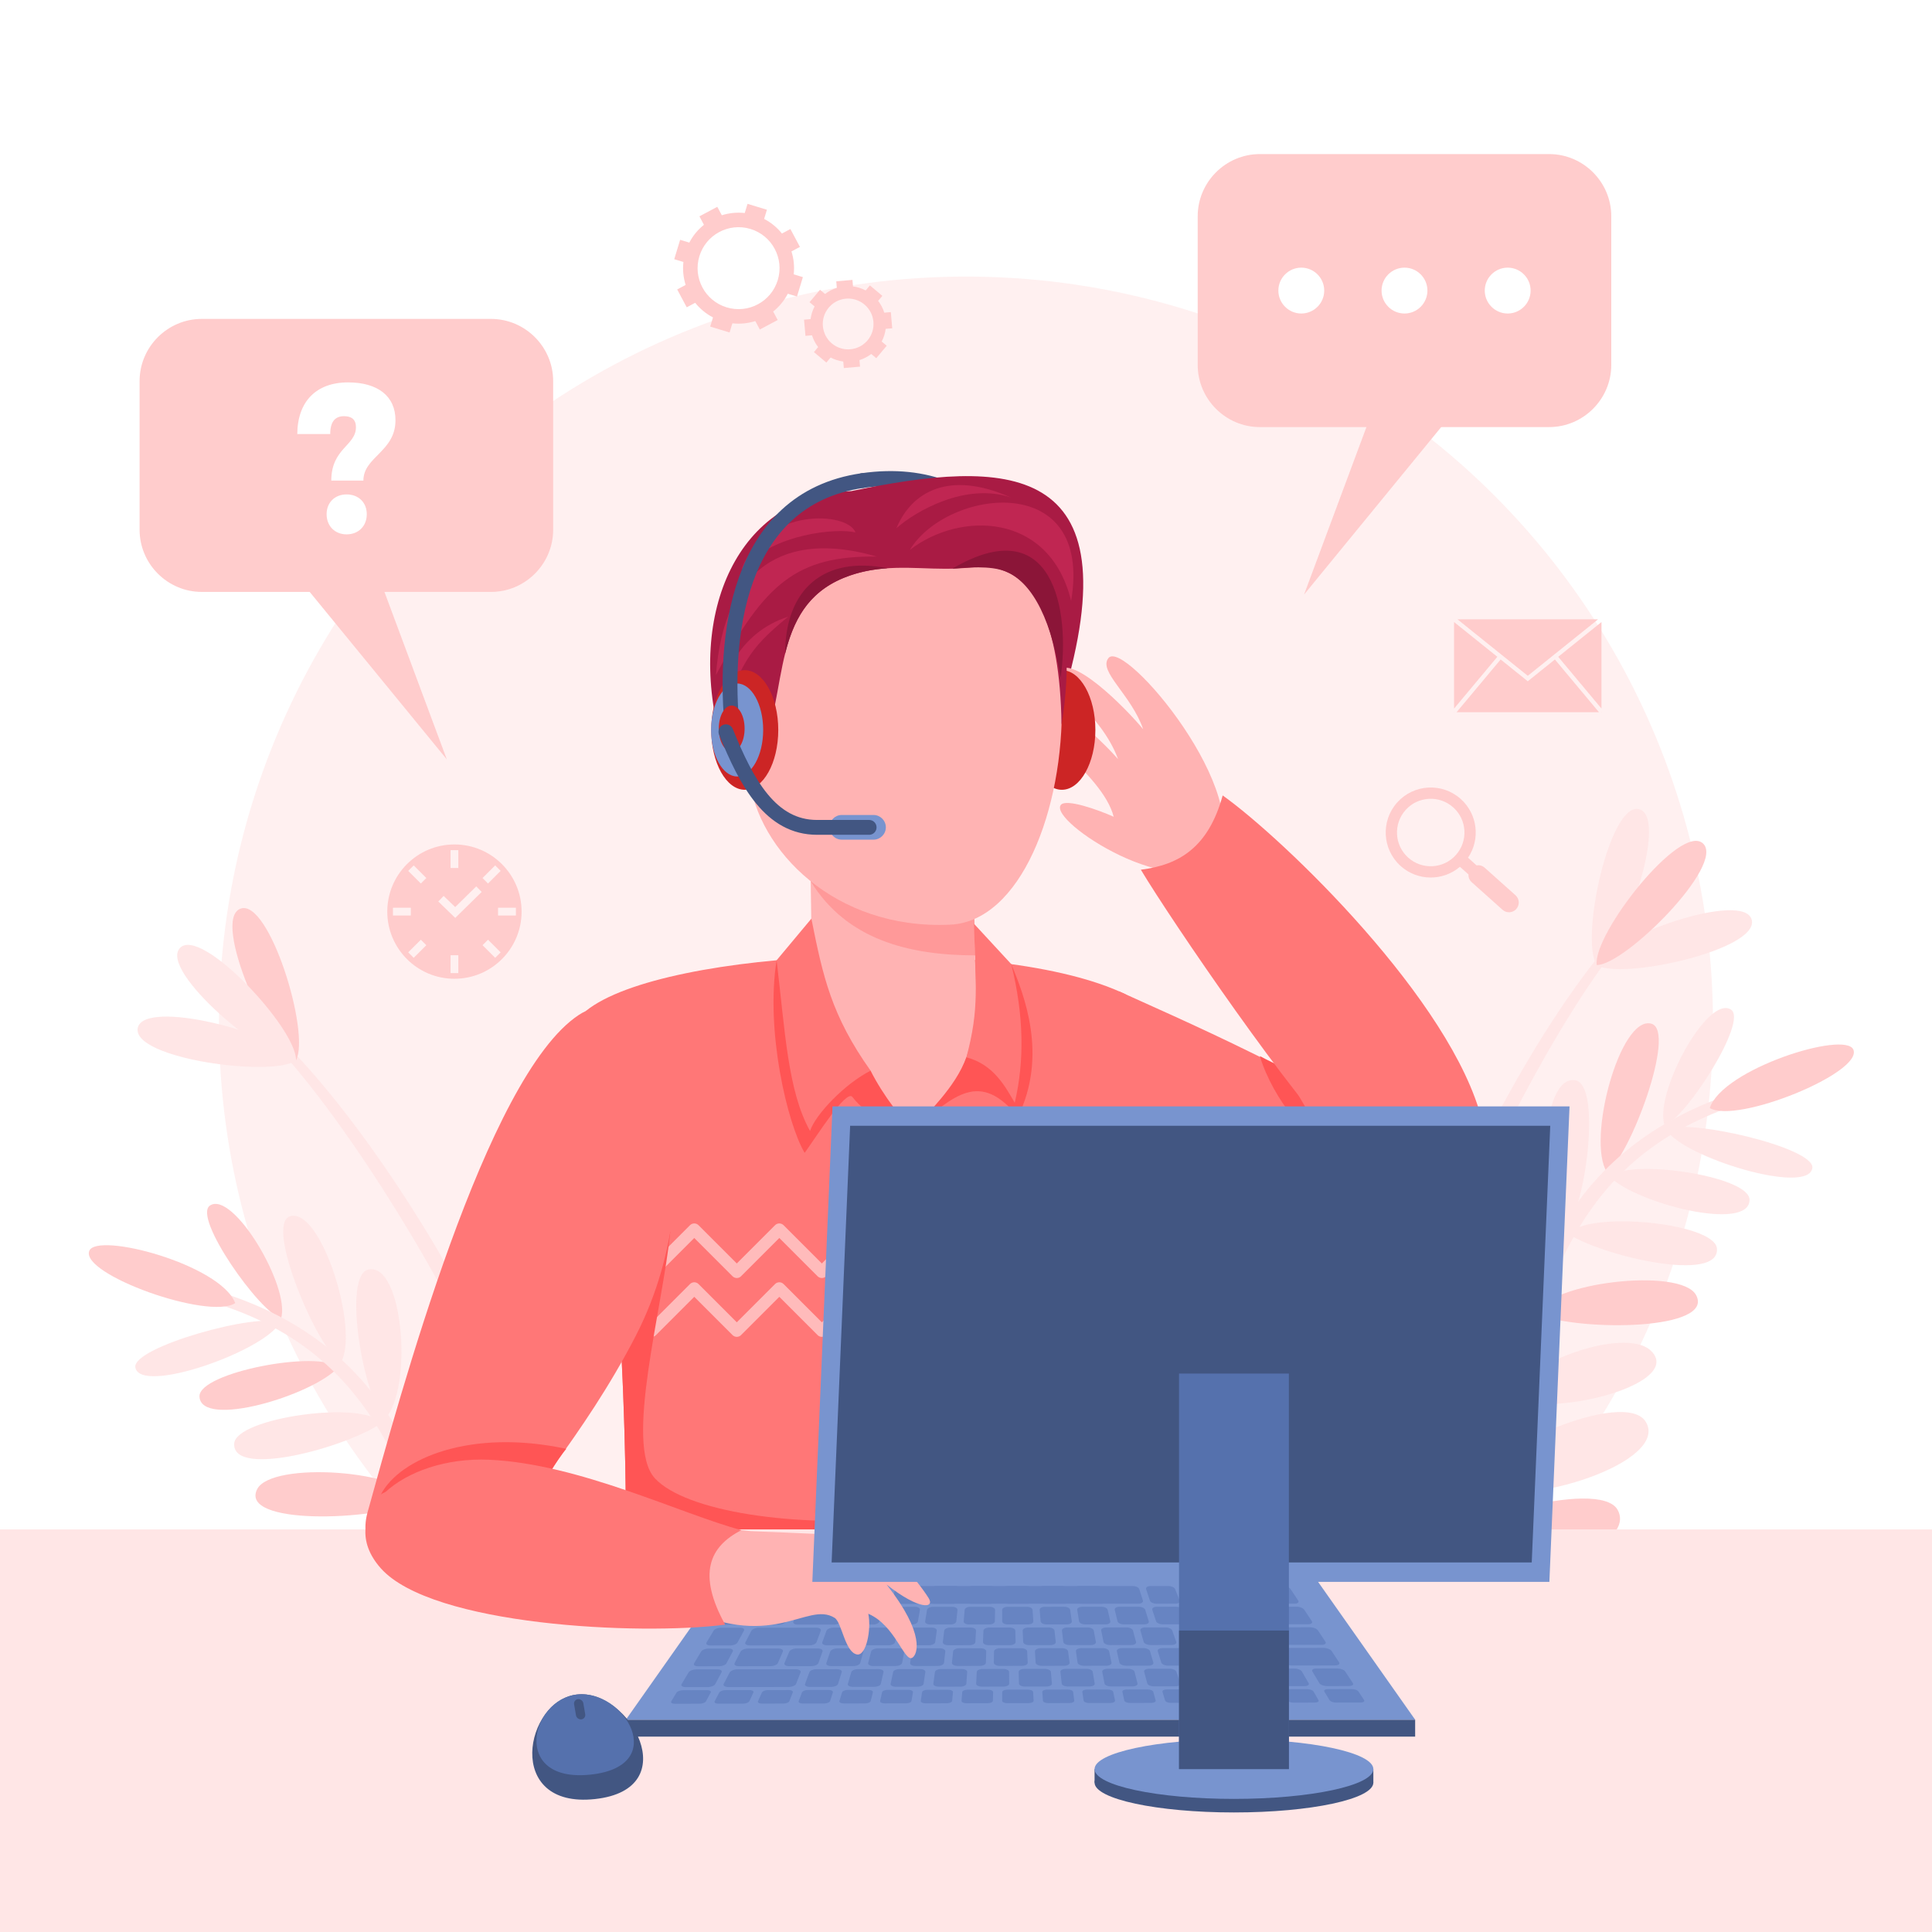 <?xml version="1.0" encoding="utf-8"?>
<!-- Generator: Adobe Illustrator 27.5.0, SVG Export Plug-In . SVG Version: 6.00 Build 0)  -->
<svg version="1.1" xmlns="http://www.w3.org/2000/svg" xmlns:xlink="http://www.w3.org/1999/xlink" x="0px" y="0px"
	 viewBox="0 0 500.16 500.16" style="enable-background:new 0 0 500.16 500.16;" xml:space="preserve">
<g id="BACKGROUND">
	<rect x="0" y="0" style="fill-rule:evenodd;clip-rule:evenodd;fill:#FFFFFF;" width="500.16" height="500.16"/>
</g>
<g id="OBJECTS">
	<g>
		<circle style="fill-rule:evenodd;clip-rule:evenodd;fill:#fff0f0;" cx="250.08" cy="264.987" r="193.386"/>
		<g>
			<path style="fill-rule:evenodd;clip-rule:evenodd;fill:#ffe6e6;" d="M124.462,344.174c3.021,6.145-1.246,7.252-3.985,1.387
				c-10.342-22.148-38.975-68.555-58.092-83.385c-1.724-1.334-0.57-2.621,1.154-1.287
				C86.262,278.516,111.827,318.47,124.462,344.174z"/>
			<g>
				<path style="fill-rule:evenodd;clip-rule:evenodd;fill:#ffe6e6;" d="M76.622,274.501c-4.065-6.991-39.646-16.167-40.975-8.298
					C34.308,274.129,70.869,278.986,76.622,274.501z"/>
				<path style="fill-rule:evenodd;clip-rule:evenodd;fill:#ffcccc;" d="M76.622,274.501c3.82-7.128-7.035-42.234-14.431-39.237
					C54.741,238.282,69.786,271.956,76.622,274.501z"/>
				<path style="fill-rule:evenodd;clip-rule:evenodd;fill:#ffe6e6;" d="M76.622,274.501c0.337-8.08-24.712-34.964-30.068-29.047
					C41.16,251.414,69.36,275.185,76.622,274.501z"/>
			</g>
		</g>
		<g>
			<path style="fill-rule:evenodd;clip-rule:evenodd;fill:#ffe6e6;" d="M371.538,323.276c-2.494,6.377,1.851,7.121,4.087,1.047
				c8.446-22.938,33.08-71.586,50.884-87.969c1.606-1.474,0.348-2.659-1.258-1.185C404.089,254.641,381.969,296.602,371.538,323.276
				z"/>
			<g>
				<path style="fill-rule:evenodd;clip-rule:evenodd;fill:#ffe6e6;" d="M413.358,249.831c3.463-7.308,38.148-19.44,40.133-11.71
					C455.491,245.906,419.467,253.816,413.358,249.831z"/>
				<path style="fill-rule:evenodd;clip-rule:evenodd;fill:#ffe6e6;" d="M413.358,249.831c-4.405-6.782,3.463-42.675,11.085-40.31
					C432.12,211.902,419.956,246.721,413.358,249.831z"/>
				<path style="fill-rule:evenodd;clip-rule:evenodd;fill:#ffcccc;" d="M413.358,249.831c-1.014-8.023,21.689-36.916,27.522-31.469
					C446.756,223.847,420.652,249.902,413.358,249.831z"/>
			</g>
		</g>
		<g>
			<g>
				<path style="fill-rule:evenodd;clip-rule:evenodd;fill:#ffe6e6;" d="M159.704,462.992c-11.385-7.389-66.595-9.536-67.271,3.182
					C91.526,483.239,149.296,480.065,159.704,462.992z"/>
				<path style="fill-rule:evenodd;clip-rule:evenodd;fill:#ffe6e6;" d="M161.086,460.366c-10.04-9.133-4.729-60.738,7.4-64.625
					C184.76,390.527,174.952,445.961,161.086,460.366z"/>
			</g>
			<g>
				<path style="fill-rule:evenodd;clip-rule:evenodd;fill:#ffe6e6;" d="M127.01,433.293c-3.417-10.268-41.082-24.413-46.015-15.536
					C75.097,428.368,112.031,438.751,127.01,433.293z"/>
				<path style="fill-rule:evenodd;clip-rule:evenodd;fill:#ffe6e6;" d="M128.908,431.879c-6.613-8.567,0.546-50.674,10.468-48.512
					C149.016,385.468,138.476,424.832,128.908,431.879z"/>
			</g>
			<g>
				<path style="fill-rule:evenodd;clip-rule:evenodd;fill:#ffe6e6;" d="M141.391,451.261c-6.339-9.989-47.965-19.678-52.163-10.982
					C83.558,452.025,126.944,461.01,141.391,451.261z"/>
				<path style="fill-rule:evenodd;clip-rule:evenodd;fill:#ffe6e6;" d="M142.837,449.116c-8.03-10.817-1.078-56.401,8.011-54.151
					C164.95,398.454,152.428,439.522,142.837,449.116z"/>
			</g>
			<g>
				<path style="fill-rule:evenodd;clip-rule:evenodd;fill:#ffe6e6;" d="M72.41,342.504c-4.905-2.985-38.368,6.224-37.368,11.518
					C36.386,361.135,68.219,349.851,72.41,342.504z"/>
				<path style="fill-rule:evenodd;clip-rule:evenodd;fill:#ffcccc;" d="M72.765,341.299c-5.535-1.527-22.916-26.137-18.432-29.19
					C60.308,308.041,75.243,333.212,72.765,341.299z"/>
			</g>
			<g>
				<path style="fill-rule:evenodd;clip-rule:evenodd;fill:#ffcccc;" d="M87.52,354.028c-4.79-4.658-36.149,1.248-35.876,7.511
					C52.009,369.917,80.86,361.274,87.52,354.028z"/>
				<path style="fill-rule:evenodd;clip-rule:evenodd;fill:#ffe6e6;" d="M88.235,352.753c-5.882-3.168-19.761-35.699-13.192-37.864
					C83.031,312.257,93.144,344.223,88.235,352.753z"/>
			</g>
			<g>
				<path style="fill-rule:evenodd;clip-rule:evenodd;fill:#ffe6e6;" d="M98.658,368.462c-3.995-6.082-37.751-1.517-38.037,5.305
					C60.242,382.781,89.867,374.598,98.658,368.462z"/>
				<path style="fill-rule:evenodd;clip-rule:evenodd;fill:#ffe6e6;" d="M99.719,367.275c-5.508-4.755-11.246-37.311-4.283-38.634
					C104.437,326.931,106.951,359.361,99.719,367.275z"/>
			</g>
			<g>
				<path style="fill-rule:evenodd;clip-rule:evenodd;fill:#ffcccc;" d="M108.166,388.704c-3.272-8.139-37.917-10.532-41.601-3.171
					C61.909,394.835,96.317,393.86,108.166,388.704z"/>
				<path style="fill-rule:evenodd;clip-rule:evenodd;fill:#ffe6e6;" d="M109.701,387.555c-5.376-6.931-5.369-39.697,2.383-40.233
					C123.102,346.56,120.132,379.928,109.701,387.555z"/>
			</g>
			<g>
				<path style="fill-rule:evenodd;clip-rule:evenodd;fill:#ffe6e6;" d="M115.956,410.656c-2.951-9.398-30.819-17.912-37.138-11.166
					C70.821,408.029,102.239,415.393,115.956,410.656z"/>
				<path style="fill-rule:evenodd;clip-rule:evenodd;fill:#ffe6e6;" d="M117.775,409.504c-5.412-8.231,2.17-45.263,9.702-42.225
					C136.38,370.87,130.122,401.876,117.775,409.504z"/>
			</g>
			<path style="fill-rule:evenodd;clip-rule:evenodd;fill:#ffe6e6;" d="M186.168,469.568c5.622,1.044,6.455-6.833,0.349-6.738
				c-91.814-7.429-46.629-101.701-128.944-128.155c-3.346-1.083-4.237,1.913-0.89,2.996
				C135.845,363.112,89.876,461.777,186.168,469.568z"/>
			<path style="fill-rule:evenodd;clip-rule:evenodd;fill:#ffcccc;" d="M60.893,337.353c-3.752-9.987-35.905-18.544-37.791-13.497
				C20.836,329.921,54.039,341.829,60.893,337.353z"/>
		</g>
		<g>
			<g>
				<path style="fill-rule:evenodd;clip-rule:evenodd;fill:#ffe6e6;" d="M349.372,416.661c11.053-7.877,66.118-12.421,67.345,0.256
					C418.365,433.927,360.511,433.265,349.372,416.661z"/>
				<path style="fill-rule:evenodd;clip-rule:evenodd;fill:#ffe6e6;" d="M347.877,414.098c9.634-9.561,2.085-60.887-10.201-64.242
					C321.191,345.353,333.398,400.309,347.877,414.098z"/>
			</g>
			<g>
				<path style="fill-rule:evenodd;clip-rule:evenodd;fill:#ffe6e6;" d="M380.744,385.569c2.967-10.407,39.983-26.175,45.296-17.521
					C432.394,378.394,395.946,390.371,380.744,385.569z"/>
				<path style="fill-rule:evenodd;clip-rule:evenodd;fill:#ffe6e6;" d="M378.787,384.239c6.234-8.846-2.748-50.602-12.567-48.011
					C356.681,338.746,368.921,377.615,378.787,384.239z"/>
			</g>
			<g>
				<path style="fill-rule:evenodd;clip-rule:evenodd;fill:#ffcccc;" d="M367.158,404.145c5.898-10.255,47.065-21.743,51.636-13.238
					C424.969,402.396,382.014,413.258,367.158,404.145z"/>
				<path style="fill-rule:evenodd;clip-rule:evenodd;fill:#ffe6e6;" d="M365.62,402.065c7.552-11.155-1.373-56.394-10.357-53.753
					C341.326,352.412,355.621,392.897,365.62,402.065z"/>
			</g>
			<g>
				<path style="fill-rule:evenodd;clip-rule:evenodd;fill:#ffe6e6;" d="M431.348,292.494c4.771-3.195,38.602,4.551,37.833,9.884
					C468.148,309.542,435.854,299.653,431.348,292.494z"/>
				<path style="fill-rule:evenodd;clip-rule:evenodd;fill:#ffe6e6;" d="M430.942,291.306c5.463-1.766,21.759-27.108,17.146-29.964
					C441.942,257.538,428.114,283.334,430.942,291.306z"/>
			</g>
			<g>
				<path style="fill-rule:evenodd;clip-rule:evenodd;fill:#ffe6e6;" d="M416.753,304.663c4.583-4.861,36.169-0.323,36.169,5.946
					C452.921,318.995,423.721,311.614,416.753,304.663z"/>
				<path style="fill-rule:evenodd;clip-rule:evenodd;fill:#ffcccc;" d="M415.984,303.421c5.739-3.42,18.192-36.524,11.535-38.401
					C419.423,262.737,410.709,295.112,415.984,303.421z"/>
			</g>
			<g>
				<path style="fill-rule:evenodd;clip-rule:evenodd;fill:#ffe6e6;" d="M406.253,319.568c3.727-6.25,37.649-3.156,38.232,3.648
					C445.255,332.205,415.302,325.316,406.253,319.568z"/>
				<path style="fill-rule:evenodd;clip-rule:evenodd;fill:#ffe6e6;" d="M405.142,318.428c5.296-4.99,9.615-37.764,2.6-38.784
					C398.675,278.327,397.573,310.836,405.142,318.428z"/>
			</g>
			<g>
				<path style="fill-rule:evenodd;clip-rule:evenodd;fill:#ffcccc;" d="M397.634,340.204c2.915-8.273,37.424-12.17,41.424-4.976
					C444.113,344.319,409.696,344.841,397.634,340.204z"/>
				<path style="fill-rule:evenodd;clip-rule:evenodd;fill:#ffe6e6;" d="M396.05,339.123c5.069-7.159,3.639-39.893-4.128-40.092
					C380.881,298.749,385.297,331.956,396.05,339.123z"/>
			</g>
			<g>
				<path style="fill-rule:evenodd;clip-rule:evenodd;fill:#ffe6e6;" d="M390.805,362.474c2.54-9.518,30.012-19.234,36.617-12.769
					C435.783,357.888,404.715,366.61,390.805,362.474z"/>
				<path style="fill-rule:evenodd;clip-rule:evenodd;fill:#ffe6e6;" d="M388.937,361.402c5.049-8.458-4.134-45.126-11.528-41.763
					C368.671,323.612,376.271,354.318,388.937,361.402z"/>
			</g>
			<path style="fill-rule:evenodd;clip-rule:evenodd;fill:#ffe6e6;" d="M323.219,424.381c-5.571,1.287-6.746-6.547-0.641-6.717
				c91.405-11.411,42.167-103.63,123.254-133.637c3.296-1.227,4.316,1.727,1.019,2.955
				C368.869,315.839,419.081,412.413,323.219,424.381z"/>
			<path style="fill-rule:evenodd;clip-rule:evenodd;fill:#ffcccc;" d="M442.63,286.848c3.314-10.14,35.066-20.087,37.169-15.126
				C482.327,277.682,449.672,291.022,442.63,286.848z"/>
		</g>
		
			<path style="fill-rule:evenodd;clip-rule:evenodd;fill:none;stroke:#425682;stroke-width:3.84;stroke-linecap:round;stroke-linejoin:round;stroke-miterlimit:22.926;" d="
			M223.313,124.409c33.193-4.756,51.367,22.812,51.585,64.569"/>
		<path style="fill-rule:evenodd;clip-rule:evenodd;fill:#a91b44;" d="M186.519,191.348c4.535,16.805,22.279,28.763,46.329,37.627
			c15.67-6.767,34.789-23.149,42.186-47.704c18.898-62.73-14.837-62.405-54.669-54.131
			C191.001,128.099,177.743,158.826,186.519,191.348z"/>
		<path style="fill-rule:evenodd;clip-rule:evenodd;fill:#ff7777;" d="M297.967,307.741c10.941,4.677,47.903,21.32,61.531,23.158
			c18.845,2.541,22.22-21.433,8.709-32.3c-21.465-17.264-67.218-36.753-78.456-41.942
			C276.469,263.542,266.622,294.342,297.967,307.741z"/>
		<path style="fill-rule:evenodd;clip-rule:evenodd;fill:#ff5555;" d="M332.391,276.591c4.899,9.467,10.247,18.085,13.64,21.573
			c-6.743-1.854-16.434-13.397-19.884-24.766C328.132,274.47,330.376,275.471,332.391,276.591z"/>
		<path style="fill-rule:evenodd;clip-rule:evenodd;fill:#ff7777;" d="M291.53,257.484c1.963,57.291,8.299,90.606,0.609,135.745
			c-3.593,21.094-3.944,36.83-0.663,63.002c-40.512,6.741-91.891,5.097-132.404-2.485c4.199-22.917,5.669-114.69-7.385-192.036
			C171.741,245.452,259.375,241.746,291.53,257.484z"/>
		<g>
			<defs>
				<path id="SVGID_1_" d="M291.53,257.484c1.963,57.291,8.299,90.606,0.609,135.745c-3.593,21.094-3.944,36.83-0.663,63.002
					c-40.512,6.741-91.891,5.097-132.404-2.485c4.199-22.917,5.669-114.69-7.385-192.036
					C171.741,245.452,259.375,241.746,291.53,257.484z"/>
			</defs>
			<clipPath id="SVGID_00000110440639771829616160000006227108338901075869_">
				<use xlink:href="#SVGID_1_"  style="overflow:visible;"/>
			</clipPath>
			<g style="clip-path:url(#SVGID_00000110440639771829616160000006227108338901075869_);">
				
					<path style="opacity:0.5;fill-rule:evenodd;clip-rule:evenodd;fill:none;stroke:#FFFFFF;stroke-width:3.12;stroke-linecap:round;stroke-linejoin:round;stroke-miterlimit:22.926;" d="
					M124.692,344.526l11.009-11.008 M146.709,344.526l-11.008-11.009 M168.726,344.526l-11.008-11.009 M146.709,344.526
					l11.009-11.009 M212.759,344.526l-11.008-11.009 M190.742,344.526l11.009-11.008 M168.726,344.526l11.008-11.008
					 M190.742,344.526l-11.008-11.009 M212.759,344.526l11.009-11.008 M234.776,344.527l-11.008-11.009 M256.793,344.527
					l-11.008-11.009 M234.776,344.527l11.008-11.008 M300.827,344.527l-11.008-11.009 M278.809,344.527l11.009-11.008
					 M256.793,344.527l11.009-11.009 M278.809,344.527l-11.008-11.009 M300.827,344.527l11.008-11.008 M322.843,344.528
					l-11.008-11.009"/>
				
					<path style="opacity:0.5;fill-rule:evenodd;clip-rule:evenodd;fill:none;stroke:#FFFFFF;stroke-width:3.12;stroke-linecap:round;stroke-linejoin:round;stroke-miterlimit:22.926;" d="
					M124.692,329.294l11.009-11.008 M146.709,329.295l-11.008-11.009 M168.726,329.295l-11.008-11.009 M146.709,329.295
					l11.009-11.009 M212.759,329.295l-11.008-11.009 M190.742,329.295l11.009-11.008 M168.726,329.295l11.008-11.008
					 M190.742,329.295l-11.008-11.009 M212.759,329.295l11.009-11.008 M234.776,329.295l-11.008-11.009 M256.793,329.296
					l-11.008-11.009 M234.776,329.295l11.008-11.008 M300.827,329.296l-11.008-11.009 M278.809,329.296l11.009-11.008
					 M256.793,329.296l11.009-11.009 M278.809,329.296l-11.008-11.009 M300.827,329.296l11.008-11.008 M322.843,329.296
					l-11.008-11.009"/>
			</g>
		</g>
		<path style="fill-rule:evenodd;clip-rule:evenodd;fill:#ff5555;" d="M163.053,454.466c-1.338-0.234-2.665-0.473-3.981-0.72
			c3.018-16.468,4.626-68.495,0.448-125.173c4.533-3.517,8.625-6.426,14.012-9.697c-2.001,20.023-11.978,55.188-3.998,63.826
			c7.98,8.638,36.347,12.866,63.045,10.293C249.669,391.348,200.589,427.927,163.053,454.466z"/>
		<path style="fill-rule:evenodd;clip-rule:evenodd;fill:#ff7777;" d="M164.626,345.747c-13.571,26.391-30.925,44.706-35.46,54.789
			c-8.369,18.608-39.011,8.909-34.017-9.012c8.262-29.641,30.655-112.873,54.66-128.749
			C169.773,249.573,186.568,303.076,164.626,345.747z"/>
		<path style="fill-rule:evenodd;clip-rule:evenodd;fill:#ff5555;" d="M138.727,386.924c-9.185-0.131-35.007-3.866-40.116-0.036
			c4.864-9.392,23.396-17.1,47.991-11.807C144.167,377.773,140.54,384.63,138.727,386.924z"/>
		<path style="fill-rule:evenodd;clip-rule:evenodd;fill:#ffb3b3;" d="M251.413,187.114l0.881,57.849
			c0.188,12.35,3.992,31.101-15.702,47.44c-24.773-15.844-26.24-32.923-26.443-46.207l-0.881-57.85
			C208.884,163.148,251.011,160.788,251.413,187.114z"/>
		<path style="fill-rule:evenodd;clip-rule:evenodd;fill:#ff9999;" d="M252.037,228.045c-13.689,1.616-25.173,1.469-42.163,0.086
			c9.235,15.138,25.443,19.172,42.577,19.2L252.037,228.045z"/>
		<path style="fill-rule:evenodd;clip-rule:evenodd;fill:#ffb3b3;" d="M314.68,221.646c10.79-15.394-23.646-56.485-27.73-51.277
			c-2.699,3.442,5.923,9.468,9.001,18.426c-4.294-5.232-19.311-20.58-22.415-14.573c-1.368,2.648,11.621,10.437,15.907,22.309
			c-4.721-5.441-18.16-17.992-21.052-13.432c-3.346,5.275,16.942,16.73,19.925,28.344c-4.201-1.876-12.311-4.717-13.667-3.084
			C271.157,212.562,305.568,234.646,314.68,221.646z"/>
		<path style="fill-rule:evenodd;clip-rule:evenodd;fill:#cc2525;" d="M274.899,204.461c4.778,0,8.675-6.955,8.675-15.483
			c0-8.528-3.897-15.483-8.675-15.483s-8.675,6.955-8.675,15.483C266.224,197.505,270.121,204.461,274.899,204.461z"/>
		<path style="fill-rule:evenodd;clip-rule:evenodd;fill:#ffb3b3;" d="M232.6,127.054c-38.482,3.147-42.541,41.286-38.668,74.18
			c2.234,18.978,22.268,39.491,52.023,38.152C282.377,237.747,291.119,123.94,232.6,127.054z"/>
		<path style="fill-rule:evenodd;clip-rule:evenodd;fill:#a91b44;" d="M274.818,187.641c-0.433-27.483-7.615-37.038-14.621-39.762
			c-5.424-2.109-7.229-0.639-15.49-0.639s-17.147-1.395-26.332,2.381c-21.115,8.683-12.99,35.075-23.957,48.541
			c-4.286-15.73-5.399-35.876,3.82-52.472c7.681-13.825,21.75-20.318,35.821-20.254C272.311,125.61,279.709,157.974,274.818,187.641
			z"/>
		<path style="fill-rule:evenodd;clip-rule:evenodd;fill:#ffb3b3;" d="M189.144,183.205c2.649-0.732,6.07,3.276,7.64,8.954
			c1.57,5.678,0.695,10.874-1.954,11.607c-2.65,0.732-6.07-3.276-7.64-8.954C185.619,189.134,186.494,183.938,189.144,183.205z"/>
		<path style="fill-rule:evenodd;clip-rule:evenodd;fill:#c02652;" d="M277.297,155.573c-5.6-23.054-28.9-23.243-41.776-13.185
			C245.092,126.518,283.077,121.495,277.297,155.573z"/>
		<path style="fill-rule:evenodd;clip-rule:evenodd;fill:#c02652;" d="M185.345,174.769c12.667-24.067,21.201-30.91,41.617-30.688
			C203.284,137.206,187.46,146.78,185.345,174.769z"/>
		<path style="fill-rule:evenodd;clip-rule:evenodd;fill:#c02652;" d="M186.373,185.282c6.436-13.789,6.668-16.645,17.676-25.629
			C191.291,163.735,185.944,175.873,186.373,185.282z"/>
		<path style="fill-rule:evenodd;clip-rule:evenodd;fill:#c02652;" d="M261.699,128.792c-11.678-3.942-24.647,3.521-29.634,7.954
			C235.971,127.359,245.646,121.634,261.699,128.792z"/>
		<path style="fill-rule:evenodd;clip-rule:evenodd;fill:#c02652;" d="M191.981,147.349c8.343-9.378,24.928-10.662,29.497-9.514
			C219.443,132.404,198.147,131.27,191.981,147.349z"/>
		<path style="fill-rule:evenodd;clip-rule:evenodd;fill:#8b1538;" d="M274.581,175.485c-2.897-17.744-8.619-25.364-14.383-27.606
			c-3.827-1.488-9.899-0.966-13.662-0.664C272.689,131.85,277.073,157.972,274.581,175.485L274.581,175.485z M229.764,147.113
			c-3.727,0.248-7.531,0.922-11.388,2.508c-9.473,3.895-13.059,11.355-15.126,19.613
			C203.281,152.359,213.469,143.844,229.764,147.113z"/>
		<g>
			
				<path style="fill-rule:evenodd;clip-rule:evenodd;fill:none;stroke:#D9ABA1;stroke-width:1.2;stroke-linecap:round;stroke-linejoin:round;stroke-miterlimit:22.926;" d="
				M192.116,188.985c-1.799-0.796-5.438,0.923-1.223,8.058"/>
			
				<path style="fill-rule:evenodd;clip-rule:evenodd;fill:none;stroke:#D9ABA1;stroke-width:1.2;stroke-linecap:round;stroke-linejoin:round;stroke-miterlimit:22.926;" d="
				M190.06,194.591c2.061-0.801,4.525-0.533,5.026,1.71"/>
		</g>
		<path style="fill-rule:evenodd;clip-rule:evenodd;fill:#ff5555;" d="M225.384,277.183c3.12,6.278,8.79,13.62,11.208,15.22
			c-5.412-0.658-11.976-3.28-15.923-8.425c-1.589-2.072-9.512,10.551-12.357,14.484c-4.551-7.706-10.173-31.821-7.261-49.864
			C207.008,253.975,219.678,274.571,225.384,277.183z"/>
		<path style="fill-rule:evenodd;clip-rule:evenodd;fill:#ff7777;" d="M225.384,277.183c-10.167-14.301-12.335-24.378-15.334-39.362
			l-9,10.777c2.179,18.067,2.864,33.86,8.652,44.184C211.169,288.431,218.757,280.523,225.384,277.183z"/>
		<path style="fill-rule:evenodd;clip-rule:evenodd;fill:#ff5555;" d="M250.186,273.72c-2.962,7.996-10.09,14.284-13.594,18.683
			c10.43-8.949,17.122-15.323,26.931-3.286c7.787-15.909,1.612-31.54-1.728-39.524C256.088,252.206,255.893,271.108,250.186,273.72z
			"/>
		<path style="fill-rule:evenodd;clip-rule:evenodd;fill:#ff7777;" d="M250.186,273.72c3.416-12.816,2.359-18.591,1.957-34.582
			l9.652,10.454c3.266,13.265,3.46,24.975,0.904,35.887C260.355,281.531,257.365,275.602,250.186,273.72z"/>
		<rect x="0" y="395.936" style="fill-rule:evenodd;clip-rule:evenodd;fill:#ffe6e6;" width="500.16" height="104.224"/>
		<g>
			<g>
				<rect x="162.031" y="445.197" style="fill-rule:evenodd;clip-rule:evenodd;fill:#425682;" width="204.327" height="4.383"/>
				<polygon style="fill-rule:evenodd;clip-rule:evenodd;fill:#7894CF;" points="340.227,408.094 188.163,408.094 162.031,445.197 
					366.358,445.197 				"/>
			</g>
			<g>
				<path style="fill-rule:evenodd;clip-rule:evenodd;fill:#6784C2;" d="M181.12,441.064c-2.126,0.004-4.251,0.008-6.377,0.012
					c-0.738,0.001-1.176-0.28-0.973-0.625c0.445-0.756,0.909-1.5,1.369-2.258c0.207-0.342,0.955-0.627,1.675-0.628
					c2.072-0.002,4.143-0.008,6.215-0.012c0.702-0.001,1.14,0.283,0.955,0.625c-0.409,0.755-0.826,1.496-1.225,2.258
					C182.582,440.775,181.84,441.062,181.12,441.064z"/>
				<path style="fill-rule:evenodd;clip-rule:evenodd;fill:#6784C2;" d="M183.192,436.761c-1.873,0.006-3.729,0.005-5.62,0.009
					c-0.865,0.002-1.387-0.348-1.135-0.768c0.612-1.021,1.225-2.042,1.838-3.063c0.252-0.42,1.171-0.767,1.999-0.768
					c1.82-0.002,3.639-0.007,5.44-0.009c0.829-0.001,1.309,0.344,1.081,0.768c-0.546,1.014-1.093,2.043-1.639,3.06
					C184.927,436.414,184.056,436.758,183.192,436.761z"/>
				<path style="fill-rule:evenodd;clip-rule:evenodd;fill:#6784C2;" d="M186.146,431.366c-1.801,0.002-3.603,0.007-5.422,0.009
					c-0.811,0.001-1.297-0.345-1.045-0.765c0.612-1.021,1.226-2.042,1.838-3.063c0.253-0.423,1.117-0.767,1.927-0.768
					c1.747-0.002,3.477-0.004,5.224-0.006c0.792-0.001,1.255,0.338,1.027,0.765c-0.546,1.018-1.093,2.046-1.639,3.063
					C187.827,431.026,186.956,431.365,186.146,431.366z"/>
				<path style="fill-rule:evenodd;clip-rule:evenodd;fill:#6784C2;" d="M189.1,425.978c-1.729,0.002-3.44,0.004-5.188,0.006
					c-0.792,0.001-1.262-0.346-1.009-0.768c0.611-1.019,1.226-2.038,1.837-3.06c0.253-0.423,1.117-0.768,1.873-0.768
					c1.675,0,3.351-0.003,5.008-0.003c0.757,0,1.196,0.349,0.973,0.765c-0.551,1.026-1.107,2.037-1.657,3.06
					C190.713,425.628,189.892,425.977,189.1,425.978z"/>
				<path style="fill-rule:evenodd;clip-rule:evenodd;fill:#6784C2;" d="M192.054,420.589c-1.657,0-3.314,0.003-4.972,0.003
					c-0.757,0-1.19-0.345-0.936-0.768c0.845-1.409,1.675-2.816,2.522-4.224c0.846-1.408,1.693-2.819,2.54-4.23
					c0.252-0.42,1.063-0.768,1.747-0.768c1.531,0,3.062,0,4.575,0c0.702,0,1.068,0.351,0.847,0.768
					c-0.751,1.414-1.513,2.823-2.27,4.23c-0.756,1.405-1.52,2.809-2.27,4.221C193.615,420.241,192.811,420.589,192.054,420.589z"/>
				<path style="fill-rule:evenodd;clip-rule:evenodd;fill:#6784C2;" d="M194.99,415.201c-1.567,0-3.152,0-4.756,0
					c-0.72,0-1.118-0.345-0.865-0.768c0.611-1.022,1.225-2.042,1.837-3.063c0.252-0.421,1.063-0.768,1.747-0.768
					c1.531,0,3.062,0,4.575,0c0.702,0,1.066,0.35,0.847,0.768c-0.537,1.023-1.094,2.045-1.639,3.063
					C196.509,414.86,195.729,415.201,194.99,415.201z"/>
				<path style="fill-rule:evenodd;clip-rule:evenodd;fill:#6784C2;" d="M192.396,441.043c-2.125,0.002-4.251,0.01-6.395,0.012
					c-0.72,0.001-1.172-0.275-0.991-0.622c0.395-0.754,0.79-1.496,1.189-2.258c0.178-0.339,0.882-0.63,1.603-0.631
					c2.089-0.002,4.161-0.004,6.233-0.009c0.702-0.001,1.165,0.286,1.009,0.625c-0.349,0.759-0.701,1.506-1.045,2.255
					C193.84,440.763,193.116,441.042,192.396,441.043z"/>
				<path style="fill-rule:evenodd;clip-rule:evenodd;fill:#6784C2;" d="M204.105,436.727c-5.151,0.01-10.322,0.014-15.492,0.024
					c-0.937,0.002-1.498-0.37-1.261-0.82c0.519-0.986,1.043-1.969,1.549-2.953c0.232-0.452,1.153-0.822,2.053-0.823
					c4.99-0.005,9.998-0.014,14.987-0.021c0.901-0.001,1.49,0.371,1.315,0.82c-0.383,0.987-0.771,1.967-1.153,2.947
					C205.928,436.354,205.041,436.725,204.105,436.727z"/>
				<path style="fill-rule:evenodd;clip-rule:evenodd;fill:#6784C2;" d="M199.404,431.351c-2.684,0.004-5.368,0.005-8.052,0.009
					c-0.901,0.001-1.399-0.362-1.171-0.817c0.492-0.981,1.013-1.966,1.531-2.95c0.238-0.452,1.117-0.825,1.981-0.826
					c2.594-0.004,5.188-0.002,7.782-0.006c0.847-0.001,1.387,0.363,1.189,0.817c-0.431,0.984-0.86,1.971-1.279,2.95
					C201.192,430.978,200.286,431.349,199.404,431.351z"/>
				<path style="fill-rule:evenodd;clip-rule:evenodd;fill:#6784C2;" d="M209.546,425.957c-5.134,0.005-10.286,0.008-15.438,0.015
					c-0.865,0.001-1.371-0.367-1.135-0.817c0.519-0.986,1.038-1.97,1.531-2.953c0.228-0.455,1.117-0.819,1.945-0.82
					c4.972-0.005,9.925-0.01,14.879-0.012c0.81,0,1.318,0.363,1.153,0.817c-0.357,0.979-0.728,1.966-1.099,2.95
					C211.214,425.585,210.392,425.956,209.546,425.957z"/>
				<path style="fill-rule:evenodd;clip-rule:evenodd;fill:#6784C2;" d="M201.71,420.583c-1.657,0-3.315,0.003-4.972,0.003
					c-0.757,0-1.19-0.345-0.973-0.768c0.521-1.015,1.04-2.039,1.585-3.057c0.229-0.427,0.991-0.768,1.748-0.768
					c1.585,0,3.17-0.001,4.773-0.003c0.738-0.001,1.168,0.343,0.973,0.768c-0.47,1.02-0.916,2.04-1.387,3.057
					C203.261,420.237,202.484,420.583,201.71,420.583z"/>
				<path style="fill-rule:evenodd;clip-rule:evenodd;fill:#6784C2;" d="M204.231,415.198c-1.585,0-3.17,0-4.738,0
					c-0.738,0-1.157-0.344-0.936-0.765c0.536-1.023,1.08-2.043,1.603-3.063c0.215-0.421,0.973-0.768,1.693-0.768
					c1.513,0,3.026,0,4.539,0c0.72,0,1.109,0.344,0.918,0.768c-0.457,1.017-0.916,2.04-1.387,3.06
					C205.729,414.855,204.97,415.198,204.231,415.198z"/>
				<path style="fill-rule:evenodd;clip-rule:evenodd;fill:#6784C2;" d="M202.808,441.024c-1.837,0.004-3.675,0.007-5.53,0.009
					c-0.721,0.001-1.196-0.278-1.045-0.622c0.334-0.757,0.674-1.499,1.009-2.255c0.152-0.344,0.847-0.626,1.549-0.628
					c1.819-0.004,3.603-0.005,5.404-0.009c0.702-0.002,1.179,0.281,1.045,0.622c-0.298,0.757-0.599,1.504-0.883,2.256
					C204.227,440.742,203.529,441.023,202.808,441.024z"/>
				<path style="fill-rule:evenodd;clip-rule:evenodd;fill:#6784C2;" d="M213.382,441.003c-1.837,0.002-3.675,0.01-5.53,0.012
					c-0.72,0.001-1.206-0.277-1.081-0.625c0.271-0.75,0.558-1.492,0.847-2.256c0.126-0.334,0.793-0.623,1.495-0.625
					c1.819-0.004,3.603-0.008,5.404-0.012c0.703-0.002,1.206,0.286,1.099,0.628c-0.236,0.756-0.487,1.503-0.721,2.252
					C214.787,440.725,214.102,441.003,213.382,441.003z"/>
				<path style="fill-rule:evenodd;clip-rule:evenodd;fill:#6784C2;" d="M223.956,440.985c-1.837,0.004-3.675,0.005-5.512,0.009
					c-0.721,0.002-1.23-0.276-1.135-0.619c0.21-0.755,0.462-1.502,0.685-2.256c0.101-0.343,0.756-0.627,1.459-0.628
					c1.783-0.002,3.585-0.004,5.368-0.006c0.721-0.001,1.238,0.278,1.153,0.622c-0.185,0.753-0.385,1.501-0.558,2.252
					C225.336,440.702,224.695,440.983,223.956,440.985z"/>
				<path style="fill-rule:evenodd;clip-rule:evenodd;fill:#6784C2;" d="M234.548,440.966c-1.837,0.004-3.675,0.007-5.53,0.009
					c-0.72,0.001-1.244-0.275-1.171-0.622c0.16-0.75,0.332-1.497,0.505-2.249c0.079-0.346,0.703-0.627,1.405-0.628
					c1.819-0.002,3.621-0.005,5.404-0.009c0.702-0.002,1.245,0.278,1.189,0.622c-0.123,0.75-0.255,1.499-0.378,2.249
					C235.914,440.686,235.269,440.965,234.548,440.966z"/>
				<path style="fill-rule:evenodd;clip-rule:evenodd;fill:#6784C2;" d="M245.122,440.945c-1.837,0.002-3.675,0.005-5.512,0.009
					c-0.739,0.002-1.288-0.275-1.243-0.618c0.099-0.751,0.232-1.503,0.342-2.252c0.051-0.345,0.667-0.622,1.387-0.625
					c1.801-0.007,3.585-0.007,5.386-0.009c0.702-0.001,1.259,0.274,1.225,0.622c-0.074,0.749-0.155,1.499-0.216,2.249
					C246.463,440.664,245.842,440.944,245.122,440.945z"/>
				<path style="fill-rule:evenodd;clip-rule:evenodd;fill:#6784C2;" d="M255.696,440.927c-1.837,0.004-3.675,0.007-5.512,0.009
					c-0.72,0.001-1.283-0.275-1.261-0.622c0.049-0.747,0.119-1.496,0.18-2.246c0.028-0.347,0.613-0.628,1.315-0.628
					c1.783,0,3.585-0.002,5.368-0.006c0.739-0.002,1.326,0.275,1.315,0.619c-0.024,0.753-0.054,1.499-0.054,2.249
					C257.047,440.646,256.434,440.925,255.696,440.927z"/>
				<path style="fill-rule:evenodd;clip-rule:evenodd;fill:#6784C2;" d="M266.288,440.909c-1.837,0.002-3.675,0.01-5.53,0.012
					c-0.72,0.001-1.315-0.277-1.315-0.622c0-0.75,0.006-1.5,0.018-2.249c0.005-0.347,0.577-0.624,1.279-0.625
					c1.801-0.002,3.603-0.007,5.386-0.009c0.702-0.001,1.31,0.276,1.333,0.622c0.049,0.749,0.077,1.496,0.126,2.246
					C267.607,440.631,267.008,440.908,266.288,440.909z"/>
				<path style="fill-rule:evenodd;clip-rule:evenodd;fill:#6784C2;" d="M276.862,440.89c-1.837,0.004-3.675,0.005-5.512,0.009
					c-0.739,0.002-1.329-0.275-1.351-0.618c-0.049-0.75-0.101-1.5-0.162-2.247c-0.029-0.348,0.505-0.626,1.225-0.628
					c1.801-0.004,3.585-0.007,5.386-0.009c0.702-0.001,1.323,0.276,1.369,0.625c0.098,0.746,0.189,1.492,0.288,2.243
					C278.15,440.608,277.582,440.889,276.862,440.89z"/>
				<path style="fill-rule:evenodd;clip-rule:evenodd;fill:#6784C2;" d="M287.454,440.869c-1.837,0.004-3.674,0.01-5.53,0.012
					c-0.72,0.001-1.336-0.277-1.387-0.622c-0.111-0.749-0.231-1.497-0.342-2.243c-0.051-0.345,0.486-0.624,1.189-0.625
					c1.819-0.002,3.603-0.005,5.404-0.009c0.703-0.002,1.337,0.274,1.405,0.622c0.147,0.746,0.32,1.49,0.468,2.243
					C288.728,440.589,288.174,440.867,287.454,440.869z"/>
				<path style="fill-rule:evenodd;clip-rule:evenodd;fill:#6784C2;" d="M298.027,440.851c-1.837,0.002-3.675,0.005-5.53,0.009
					c-0.72,0.002-1.362-0.273-1.441-0.618c-0.172-0.749-0.327-1.5-0.486-2.243c-0.074-0.348,0.433-0.624,1.135-0.625
					c1.802-0.002,3.603-0.007,5.386-0.009c0.702-0.001,1.38,0.274,1.477,0.622c0.209,0.743,0.403,1.491,0.613,2.24
					C299.277,440.571,298.748,440.85,298.027,440.851z"/>
				<path style="fill-rule:evenodd;clip-rule:evenodd;fill:#6784C2;" d="M308.602,440.832c-1.837,0.004-3.675,0.007-5.512,0.009
					c-0.721,0.001-1.376-0.278-1.477-0.619c-0.223-0.753-0.446-1.495-0.666-2.24c-0.104-0.349,0.396-0.627,1.099-0.628
					c1.783-0.002,3.585-0.007,5.368-0.009c0.72-0.001,1.411,0.275,1.531,0.622c0.258,0.744,0.519,1.487,0.793,2.24
					C309.859,440.546,309.34,440.831,308.602,440.832z"/>
				<path style="fill-rule:evenodd;clip-rule:evenodd;fill:#6784C2;" d="M319.194,440.811c-1.837,0.002-3.675,0.01-5.53,0.012
					c-0.72,0.001-1.401-0.276-1.531-0.618c-0.284-0.751-0.558-1.494-0.829-2.24c-0.125-0.345,0.343-0.624,1.045-0.625
					c1.819-0.002,3.603-0.005,5.404-0.009c0.703-0.002,1.407,0.274,1.549,0.618c0.308,0.746,0.634,1.492,0.955,2.24
					C320.403,440.532,319.914,440.81,319.194,440.811z"/>
				<path style="fill-rule:evenodd;clip-rule:evenodd;fill:#6784C2;" d="M329.768,440.793c-1.837,0.004-3.675,0.005-5.512,0.009
					c-0.738,0.002-1.433-0.276-1.585-0.619c-0.334-0.751-0.688-1.489-1.009-2.237c-0.147-0.343,0.306-0.623,1.027-0.625
					c1.801-0.004,3.585-0.005,5.386-0.009c0.702-0.002,1.408,0.276,1.585,0.622c0.381,0.742,0.751,1.48,1.135,2.234
					C330.968,440.509,330.488,440.791,329.768,440.793z"/>
				<path style="fill-rule:evenodd;clip-rule:evenodd;fill:#6784C2;" d="M340.342,440.771c-1.837,0.004-3.675,0.01-5.512,0.012
					c-0.721,0.001-1.44-0.275-1.621-0.619c-0.395-0.747-0.762-1.497-1.153-2.237c-0.186-0.352,0.252-0.623,0.954-0.625
					c1.783-0.004,3.585-0.002,5.368-0.006c0.721-0.002,1.471,0.266,1.675,0.618c0.426,0.736,0.848,1.487,1.279,2.234
					C341.532,440.496,341.08,440.77,340.342,440.771z"/>
				<path style="fill-rule:evenodd;clip-rule:evenodd;fill:#6784C2;" d="M352.23,440.75c-2.125,0.004-4.251,0.008-6.377,0.012
					c-0.72,0.001-1.459-0.282-1.657-0.616c-0.451-0.759-0.905-1.487-1.351-2.237c-0.203-0.341,0.216-0.623,0.919-0.625
					c2.071-0.005,4.143-0.007,6.215-0.009c0.72-0.001,1.463,0.271,1.693,0.618c0.49,0.74,0.98,1.482,1.477,2.234
					C353.373,440.467,352.969,440.749,352.23,440.75z"/>
				<path style="fill-rule:evenodd;clip-rule:evenodd;fill:#6784C2;" d="M215.184,436.709c-1.819,0.002-3.657,0.002-5.512,0.006
					c-0.846,0.002-1.418-0.333-1.261-0.753c0.383-1.022,0.751-2.057,1.135-3.082c0.156-0.417,0.955-0.751,1.765-0.753
					c1.801-0.004,3.567-0.007,5.35-0.009c0.81-0.001,1.379,0.335,1.243,0.753c-0.333,1.024-0.633,2.053-0.955,3.081
					C216.821,436.363,216.03,436.708,215.184,436.709z"/>
				<path style="fill-rule:evenodd;clip-rule:evenodd;fill:#6784C2;" d="M226.316,436.687c-1.819,0.002-3.657,0.005-5.512,0.009
					c-0.846,0.002-1.439-0.335-1.315-0.75c0.308-1.024,0.593-2.052,0.9-3.078c0.124-0.415,0.883-0.754,1.693-0.755
					c1.783-0.004,3.567-0.007,5.332-0.009c0.81-0.001,1.413,0.336,1.315,0.75c-0.244,1.024-0.472,2.053-0.703,3.078
					C227.934,436.345,227.162,436.686,226.316,436.687z"/>
				<path style="fill-rule:evenodd;clip-rule:evenodd;fill:#6784C2;" d="M237.448,436.669c-1.837,0.004-3.657,0.007-5.494,0.009
					c-0.864,0.001-1.475-0.335-1.387-0.75c0.217-1.023,0.431-2.052,0.649-3.075c0.088-0.415,0.811-0.754,1.639-0.756
					c1.783-0.004,3.549-0.007,5.332-0.009c0.829-0.001,1.436,0.338,1.369,0.75c-0.167,1.029-0.297,2.053-0.45,3.075
					C239.043,436.329,238.313,436.668,237.448,436.669z"/>
				<path style="fill-rule:evenodd;clip-rule:evenodd;fill:#6784C2;" d="M248.599,436.651c-1.837,0.002-3.657,0.007-5.512,0.009
					c-0.846,0.001-1.516-0.336-1.459-0.747c0.141-1.024,0.273-2.051,0.415-3.078c0.056-0.411,0.775-0.751,1.585-0.753
					c1.783-0.004,3.567-0.007,5.332-0.009c0.81-0.001,1.454,0.338,1.423,0.75c-0.077,1.023-0.139,2.051-0.216,3.072
					C250.135,436.31,249.445,436.65,248.599,436.651z"/>
				<path style="fill-rule:evenodd;clip-rule:evenodd;fill:#6784C2;" d="M259.731,436.635c-1.837,0.002-3.674,0.007-5.512,0.007
					c-0.846,0-1.534-0.336-1.513-0.75c0.051-1.021,0.111-2.045,0.162-3.072c0.021-0.411,0.703-0.752,1.513-0.753
					c1.801-0.002,3.567-0.004,5.35-0.006c0.811-0.001,1.495,0.335,1.495,0.75c0,1.024,0.023,2.048,0.036,3.072
					C261.268,436.294,260.578,436.635,259.731,436.635z"/>
				<path style="fill-rule:evenodd;clip-rule:evenodd;fill:#6784C2;" d="M270.863,436.617c-1.837,0.002-3.674,0.007-5.512,0.009
					c-0.846,0.001-1.539-0.335-1.549-0.75c-0.026-1.021-0.065-2.045-0.09-3.069c-0.01-0.415,0.631-0.755,1.441-0.756
					c1.783-0.002,3.567-0.002,5.332-0.006c0.811-0.002,1.531,0.335,1.567,0.75c0.089,1.024,0.181,2.048,0.27,3.069
					C272.359,436.276,271.709,436.616,270.863,436.617z"/>
				<path style="fill-rule:evenodd;clip-rule:evenodd;fill:#6784C2;" d="M281.996,436.599c-1.838,0.002-3.675,0.007-5.494,0.009
					c-0.864,0.001-1.593-0.338-1.639-0.747c-0.116-1.023-0.227-2.047-0.342-3.069c-0.046-0.413,0.594-0.754,1.423-0.756
					c1.765-0.004,3.549-0.002,5.314-0.006c0.829-0.002,1.554,0.334,1.621,0.75c0.166,1.02,0.343,2.045,0.522,3.066
					C283.473,436.258,282.86,436.598,281.996,436.599z"/>
				<path style="fill-rule:evenodd;clip-rule:evenodd;fill:#6784C2;" d="M293.146,436.581c-1.837,0.002-3.675,0.005-5.53,0.009
					c-0.829,0.002-1.598-0.336-1.675-0.746c-0.192-1.022-0.402-2.044-0.594-3.066c-0.077-0.413,0.54-0.754,1.351-0.756
					c1.801-0.004,3.567-0.004,5.35-0.006c0.81,0,1.554,0.339,1.657,0.75c0.257,1.024,0.518,2.043,0.774,3.063
					C294.583,436.241,293.992,436.58,293.146,436.581z"/>
				<path style="fill-rule:evenodd;clip-rule:evenodd;fill:#6784C2;" d="M304.279,436.563c-1.837,0.002-3.675,0.005-5.53,0.009
					c-0.829,0.002-1.621-0.335-1.729-0.747c-0.27-1.021-0.546-2.04-0.829-3.063c-0.114-0.413,0.469-0.755,1.279-0.756
					c1.783-0.002,3.566-0.004,5.332-0.006c0.81-0.001,1.591,0.343,1.729,0.749c0.348,1.026,0.68,2.044,1.027,3.063
					C305.697,436.223,305.124,436.562,304.279,436.563z"/>
				<path style="fill-rule:evenodd;clip-rule:evenodd;fill:#6784C2;" d="M315.411,436.544c-1.838,0.002-3.675,0.005-5.512,0.009
					c-0.847,0.001-1.656-0.336-1.801-0.747c-0.359-1.018-0.722-2.039-1.081-3.06c-0.145-0.414,0.397-0.755,1.225-0.756
					c1.783-0.002,3.549-0.004,5.332-0.006c0.828-0.001,1.614,0.342,1.784,0.75c0.425,1.024,0.853,2.036,1.279,3.06
					C316.804,436.2,316.257,436.544,315.411,436.544z"/>
				<path style="fill-rule:evenodd;clip-rule:evenodd;fill:#6784C2;" d="M326.561,436.526c-1.838,0.002-3.675,0.005-5.53,0.009
					c-0.829,0.002-1.697-0.333-1.873-0.744c-0.437-1.019-0.867-2.041-1.315-3.06c-0.182-0.413,0.361-0.752,1.171-0.753
					c1.783-0.002,3.566-0.007,5.332-0.009c0.81-0.001,1.632,0.342,1.837,0.75c0.515,1.022,1.012,2.037,1.513,3.057
					C327.897,436.186,327.389,436.525,326.561,436.526z"/>
				<path style="fill-rule:evenodd;clip-rule:evenodd;fill:#6784C2;" d="M337.694,436.508c-1.837,0.002-3.675,0.005-5.53,0.009
					c-0.829,0.002-1.715-0.333-1.928-0.743c-0.526-1.016-1.043-2.04-1.567-3.057c-0.214-0.415,0.289-0.752,1.099-0.753
					c1.801-0.002,3.567-0.007,5.35-0.009c0.81-0.001,1.672,0.34,1.909,0.75c0.591,1.02,1.174,2.034,1.765,3.054
					C339.03,436.167,338.522,436.507,337.694,436.508z"/>
				<path style="fill-rule:evenodd;clip-rule:evenodd;fill:#6784C2;" d="M349.186,436.489c-1.873,0.002-3.729,0.005-5.62,0.009
					c-0.864,0.001-1.77-0.339-2.017-0.756c-0.599-1.009-1.194-2.029-1.801-3.033c-0.258-0.426,0.216-0.761,1.045-0.762
					c1.819-0.002,3.639-0.007,5.44-0.009c0.829-0.001,1.717,0.337,2,0.759c0.672,1.004,1.334,2.017,1.999,3.029
					C350.503,436.141,350.05,436.489,349.186,436.489z"/>
				<path style="fill-rule:evenodd;clip-rule:evenodd;fill:#6784C2;" d="M345.619,431.153c-3.692,0.005-7.403,0.01-11.114,0.015
					c-0.901,0.001-1.83-0.364-2.072-0.807c-0.533-0.98-1.08-1.951-1.621-2.923c-0.251-0.451,0.252-0.819,1.116-0.82
					c3.585-0.002,7.17-0.005,10.736-0.009c0.847-0.001,1.772,0.355,2.072,0.811c0.637,0.967,1.284,1.944,1.928,2.92
					C346.957,430.783,346.484,431.152,345.619,431.153z"/>
				<path style="fill-rule:evenodd;clip-rule:evenodd;fill:#6784C2;" d="M342.143,425.819c-4.215,0.002-8.449,0.007-12.682,0.012
					c-0.846,0.001-1.744-0.361-1.981-0.808c-0.519-0.977-1.066-1.949-1.585-2.926c-0.237-0.446,0.253-0.814,1.063-0.814
					c4.089-0.002,8.16-0.007,12.249-0.009c0.792,0,1.69,0.366,1.981,0.808c0.645,0.978,1.302,1.947,1.946,2.923
					C343.427,425.45,342.989,425.819,342.143,425.819z"/>
				<path style="fill-rule:evenodd;clip-rule:evenodd;fill:#6784C2;" d="M338.684,420.489c-5.8,0.005-11.619,0.004-17.437,0.009
					c-0.811,0-1.655-0.364-1.874-0.808c-0.484-0.98-0.975-1.95-1.459-2.932c-0.218-0.444,0.253-0.811,1.027-0.811
					c5.602-0.003,11.204-0.006,16.788-0.006c0.775,0,1.636,0.365,1.927,0.808c0.645,0.98,1.301,1.948,1.946,2.926
					C339.895,420.117,339.495,420.488,338.684,420.489z"/>
				<path style="fill-rule:evenodd;clip-rule:evenodd;fill:#6784C2;" d="M335.226,415.156c-2.306,0-4.611,0-6.935,0
					c-0.775,0-1.615-0.37-1.873-0.814c-0.57-0.977-1.138-1.945-1.693-2.92c-0.255-0.449,0.126-0.82,0.865-0.82
					c2.234,0,4.449,0,6.665,0c0.738,0,1.58,0.373,1.873,0.817c0.643,0.976,1.302,1.944,1.945,2.92
					C336.365,414.783,335.982,415.156,335.226,415.156z"/>
				<path style="fill-rule:evenodd;clip-rule:evenodd;fill:#6784C2;" d="M329.984,431.174c-1.91,0.002-3.801,0.004-5.692,0.006
					c-0.865,0.001-1.752-0.352-1.964-0.792c-0.472-0.982-0.943-1.966-1.405-2.957c-0.204-0.438,0.306-0.8,1.135-0.801
					c1.837-0.004,3.675-0.004,5.494-0.006c0.828-0.001,1.729,0.357,1.963,0.798c0.522,0.984,1.058,1.976,1.603,2.953
					C331.365,430.818,330.83,431.173,329.984,431.174z"/>
				<path style="fill-rule:evenodd;clip-rule:evenodd;fill:#6784C2;" d="M319.05,431.19c-1.874,0.002-3.765,0.004-5.674,0.006
					c-0.847,0.001-1.712-0.353-1.891-0.795c-0.397-0.981-0.784-1.965-1.171-2.956c-0.171-0.438,0.396-0.804,1.225-0.805
					c1.819-0.002,3.657-0.001,5.476-0.003c0.846-0.001,1.691,0.358,1.891,0.799c0.448,0.988,0.892,1.977,1.351,2.957
					C320.464,430.834,319.932,431.189,319.05,431.19z"/>
				<path style="fill-rule:evenodd;clip-rule:evenodd;fill:#6784C2;" d="M308.151,431.205c-1.873,0.004-3.783,0.002-5.674,0.006
					c-0.883,0.002-1.698-0.355-1.838-0.795c-0.311-0.983-0.619-1.97-0.918-2.959c-0.133-0.44,0.432-0.801,1.279-0.802
					c1.837-0.002,3.675-0.007,5.494-0.009c0.829-0.001,1.658,0.36,1.82,0.802c0.361,0.987,0.743,1.97,1.117,2.957
					C309.597,430.843,309.034,431.203,308.151,431.205z"/>
				<path style="fill-rule:evenodd;clip-rule:evenodd;fill:#6784C2;" d="M297.253,431.22c-1.892,0.002-3.783,0.004-5.674,0.006
					c-0.882,0.001-1.677-0.351-1.783-0.796c-0.236-0.982-0.455-1.971-0.667-2.962c-0.094-0.441,0.504-0.804,1.351-0.805
					c1.819-0.002,3.657-0.004,5.476-0.006c0.847-0.001,1.637,0.357,1.765,0.802c0.286,0.988,0.567,1.978,0.865,2.959
					C298.721,430.861,298.117,431.219,297.253,431.22z"/>
				<path style="fill-rule:evenodd;clip-rule:evenodd;fill:#6784C2;" d="M286.355,431.232c-1.891,0.002-3.783,0.007-5.692,0.009
					c-0.864,0.001-1.626-0.356-1.693-0.799c-0.149-0.983-0.283-1.976-0.432-2.962c-0.067-0.443,0.559-0.804,1.405-0.805
					c1.837-0.002,3.675-0.002,5.494-0.006c0.829-0.002,1.598,0.353,1.693,0.802c0.21,0.984,0.401,1.978,0.612,2.962
					C287.837,430.876,287.201,431.231,286.355,431.232z"/>
				<path style="fill-rule:evenodd;clip-rule:evenodd;fill:#6784C2;" d="M275.439,431.247c-1.891,0.002-3.783,0.007-5.692,0.009
					c-0.846,0.001-1.611-0.359-1.639-0.798c-0.062-0.987-0.118-1.975-0.18-2.965c-0.028-0.443,0.649-0.804,1.477-0.805
					c1.838-0.002,3.657-0.006,5.476-0.006c0.847,0,1.56,0.358,1.621,0.802c0.137,0.988,0.26,1.976,0.396,2.962
					C276.959,430.889,276.303,431.247,275.439,431.247z"/>
				<path style="fill-rule:evenodd;clip-rule:evenodd;fill:#6784C2;" d="M264.523,431.262c-1.873,0.002-3.783,0.006-5.674,0.006
					c-0.865,0-1.573-0.36-1.567-0.798c0.012-0.987,0.042-1.978,0.054-2.969c0.005-0.442,0.702-0.805,1.531-0.805
					c1.837,0,3.675-0.001,5.494-0.003c0.847-0.001,1.527,0.357,1.549,0.799c0.05,0.99,0.094,1.982,0.144,2.968
					C266.076,430.901,265.405,431.262,264.523,431.262z"/>
				<path style="fill-rule:evenodd;clip-rule:evenodd;fill:#6784C2;" d="M253.624,431.275c-1.873,0.002-3.783,0.007-5.674,0.009
					c-0.882,0.001-1.557-0.361-1.513-0.798c0.1-0.991,0.206-1.977,0.306-2.972c0.044-0.441,0.757-0.804,1.604-0.805
					c1.837-0.002,3.657-0.006,5.476-0.006c0.847,0,1.511,0.36,1.495,0.802c-0.037,0.993-0.053,1.978-0.09,2.968
					C255.211,430.915,254.488,431.274,253.624,431.275z"/>
				<path style="fill-rule:evenodd;clip-rule:evenodd;fill:#6784C2;" d="M242.726,431.29c-1.891,0.002-3.783,0.007-5.674,0.009
					c-0.882,0.001-1.525-0.358-1.441-0.802c0.186-0.989,0.348-1.98,0.522-2.971c0.078-0.444,0.847-0.804,1.675-0.805
					c1.837-0.002,3.675-0.007,5.494-0.009c0.828-0.001,1.473,0.359,1.423,0.805c-0.112,0.99-0.23,1.979-0.342,2.972
					C244.334,430.926,243.572,431.289,242.726,431.29z"/>
				<path style="fill-rule:evenodd;clip-rule:evenodd;fill:#6784C2;" d="M231.81,431.305c-1.891,0.002-3.783,0.007-5.693,0.009
					c-0.846,0.001-1.484-0.365-1.369-0.802c0.262-0.993,0.513-1.984,0.775-2.975c0.117-0.444,0.919-0.804,1.747-0.805
					c1.837-0.002,3.675-0.004,5.476-0.006c0.847-0.001,1.458,0.357,1.369,0.802c-0.199,0.993-0.377,1.981-0.576,2.972
					C233.451,430.94,232.674,431.304,231.81,431.305z"/>
				<path style="fill-rule:evenodd;clip-rule:evenodd;fill:#6784C2;" d="M220.894,431.32c-1.873,0.004-3.783,0.007-5.674,0.009
					c-0.865,0.001-1.454-0.358-1.297-0.805c0.348-0.988,0.661-1.983,1.009-2.975c0.156-0.447,0.972-0.808,1.801-0.808
					c1.837,0,3.675-0.004,5.494-0.006c0.846-0.001,1.42,0.359,1.297,0.805c-0.273,0.99-0.566,1.982-0.829,2.975
					C222.58,430.953,221.776,431.319,220.894,431.32z"/>
				<path style="fill-rule:evenodd;clip-rule:evenodd;fill:#6784C2;" d="M209.996,431.336c-1.873,0.004-3.783,0.004-5.674,0.006
					c-0.883,0.001-1.425-0.361-1.243-0.798c0.413-0.994,0.84-1.991,1.261-2.981c0.191-0.449,1.027-0.807,1.873-0.808
					c1.837-0.002,3.675-0.006,5.476-0.006c0.846,0,1.404,0.36,1.243,0.805c-0.361,0.993-0.715,1.99-1.063,2.978
					C211.713,430.975,210.879,431.334,209.996,431.336z"/>
				<path style="fill-rule:evenodd;clip-rule:evenodd;fill:#6784C2;" d="M324.219,425.837c-1.801,0.002-3.621,0.004-5.44,0.007
					c-0.846,0.001-1.683-0.353-1.891-0.798c-0.458-0.98-0.884-1.968-1.333-2.953c-0.2-0.438,0.288-0.801,1.099-0.802
					c1.765-0.002,3.513-0.001,5.26-0.003c0.81-0.001,1.644,0.357,1.873,0.798c0.509,0.981,1.009,1.969,1.531,2.95
					C325.553,425.478,325.065,425.837,324.219,425.837z"/>
				<path style="fill-rule:evenodd;clip-rule:evenodd;fill:#6784C2;" d="M313.754,425.85c-1.801,0.002-3.621,0.004-5.44,0.006
					c-0.846,0.001-1.657-0.357-1.82-0.801c-0.36-0.984-0.738-1.969-1.099-2.953c-0.162-0.442,0.361-0.801,1.171-0.801
					c1.765-0.002,3.513-0.005,5.26-0.006c0.792-0.001,1.606,0.359,1.801,0.801c0.434,0.98,0.863,1.97,1.297,2.953
					C315.12,425.491,314.582,425.849,313.754,425.85z"/>
				<path style="fill-rule:evenodd;clip-rule:evenodd;fill:#6784C2;" d="M303.306,425.859c-1.837,0.002-3.657,0.006-5.476,0.006
					c-0.828,0-1.619-0.358-1.747-0.798c-0.286-0.985-0.574-1.973-0.847-2.956c-0.123-0.443,0.432-0.804,1.225-0.805
					c1.765-0.002,3.513-0.001,5.278-0.003c0.793-0.001,1.575,0.363,1.729,0.798c0.35,0.988,0.687,1.979,1.045,2.956
					C304.677,425.506,304.116,425.858,303.306,425.859z"/>
				<path style="fill-rule:evenodd;clip-rule:evenodd;fill:#6784C2;" d="M292.822,425.871c-1.802,0-3.639,0.004-5.458,0.006
					c-0.828,0-1.58-0.358-1.675-0.802c-0.211-0.986-0.413-1.972-0.612-2.959c-0.089-0.442,0.487-0.801,1.297-0.801
					c1.765-0.002,3.513-0.004,5.26-0.006c0.81-0.001,1.552,0.358,1.675,0.802c0.273,0.983,0.508,1.976,0.793,2.959
					C294.23,425.517,293.651,425.871,292.822,425.871z"/>
				<path style="fill-rule:evenodd;clip-rule:evenodd;fill:#6784C2;" d="M282.356,425.88c-1.801,0.002-3.621,0.004-5.458,0.006
					c-0.829,0.001-1.565-0.354-1.621-0.798c-0.124-0.985-0.236-1.975-0.36-2.962c-0.056-0.442,0.558-0.805,1.369-0.805
					c1.747,0,3.513-0.003,5.26-0.003c0.811,0,1.52,0.359,1.604,0.802c0.186,0.983,0.372,1.973,0.558,2.959
					C283.79,425.522,283.184,425.879,282.356,425.88z"/>
				<path style="fill-rule:evenodd;clip-rule:evenodd;fill:#6784C2;" d="M271.89,425.892c-1.801,0.002-3.621,0.004-5.44,0.006
					c-0.846,0.001-1.545-0.359-1.567-0.802c-0.05-0.987-0.089-1.977-0.126-2.962c-0.017-0.445,0.631-0.804,1.441-0.805
					c1.747-0.002,3.513-0.004,5.26-0.006c0.792-0.001,1.487,0.361,1.531,0.802c0.1,0.988,0.213,1.975,0.325,2.962
					C273.364,425.533,272.736,425.892,271.89,425.892z"/>
				<path style="fill-rule:evenodd;clip-rule:evenodd;fill:#6784C2;" d="M261.424,425.905c-1.819,0.002-3.639,0.003-5.458,0.003
					c-0.829,0-1.506-0.36-1.495-0.802c0.025-0.988,0.089-1.978,0.126-2.965c0.017-0.442,0.703-0.804,1.495-0.804
					c1.747-0.002,3.513-0.003,5.26-0.003c0.793,0,1.484,0.359,1.496,0.802c0.025,0.987,0.035,1.978,0.072,2.965
					C262.936,425.542,262.253,425.904,261.424,425.905z"/>
				<path style="fill-rule:evenodd;clip-rule:evenodd;fill:#6784C2;" d="M250.94,425.914c-1.801,0-3.621,0.004-5.44,0.006
					c-0.846,0.001-1.479-0.36-1.423-0.805c0.124-0.988,0.236-1.978,0.361-2.965c0.055-0.441,0.757-0.808,1.567-0.808
					c1.748,0,3.513-0.003,5.26-0.003c0.792,0,1.433,0.359,1.405,0.802c-0.062,0.99-0.112,1.978-0.162,2.969
					C252.486,425.551,251.787,425.914,250.94,425.914z"/>
				<path style="fill-rule:evenodd;clip-rule:evenodd;fill:#6784C2;" d="M240.493,425.923c-1.82,0.002-3.639,0.004-5.458,0.006
					c-0.829,0.001-1.44-0.359-1.351-0.802c0.199-0.99,0.384-1.984,0.594-2.971c0.095-0.445,0.829-0.805,1.639-0.805
					c1.747,0,3.513-0.003,5.242-0.003c0.811,0,1.412,0.358,1.351,0.801c-0.137,0.989-0.272,1.981-0.397,2.968
					C242.058,425.56,241.321,425.922,240.493,425.923z"/>
				<path style="fill-rule:evenodd;clip-rule:evenodd;fill:#6784C2;" d="M230.027,425.935c-1.802,0.002-3.639,0.004-5.458,0.006
					c-0.828,0.001-1.402-0.359-1.279-0.804c0.273-0.989,0.561-1.981,0.847-2.972c0.128-0.444,0.883-0.807,1.693-0.808
					c1.747-0.002,3.513-0.001,5.242-0.003c0.81-0.001,1.391,0.364,1.297,0.805c-0.212,0.988-0.425,1.98-0.648,2.968
					C231.619,425.574,230.855,425.934,230.027,425.935z"/>
				<path style="fill-rule:evenodd;clip-rule:evenodd;fill:#6784C2;" d="M219.561,425.944c-1.819,0.002-3.639,0.007-5.476,0.009
					c-0.81,0.001-1.369-0.363-1.207-0.808c0.36-0.99,0.721-1.981,1.081-2.972c0.162-0.445,0.973-0.807,1.766-0.808
					c1.747-0.002,3.512-0.004,5.26-0.006c0.792-0.001,1.357,0.365,1.225,0.805c-0.3,0.996-0.601,1.979-0.901,2.975
					C221.176,425.579,220.389,425.944,219.561,425.944z"/>
				<path style="fill-rule:evenodd;clip-rule:evenodd;fill:#6784C2;" d="M316.257,420.504c-1.729,0.002-3.477,0.003-5.224,0.003
					c-0.793,0-1.601-0.361-1.783-0.798c-0.412-0.988-0.808-1.973-1.207-2.959c-0.177-0.44,0.306-0.798,1.063-0.798
					c1.693,0,3.368-0.001,5.026-0.003c0.774-0.001,1.572,0.358,1.783,0.798c0.473,0.985,0.933,1.974,1.405,2.957
					C317.532,420.143,317.068,420.504,316.257,420.504z"/>
				<path style="fill-rule:evenodd;clip-rule:evenodd;fill:#6784C2;" d="M306.224,420.51c-1.729,0.002-3.477,0.001-5.206,0.003
					c-0.81,0.001-1.578-0.355-1.729-0.799c-0.335-0.983-0.66-1.968-0.973-2.962c-0.137-0.435,0.378-0.798,1.153-0.798
					c1.675,0,3.35-0.001,5.026-0.003c0.774-0.001,1.539,0.359,1.711,0.798c0.386,0.987,0.769,1.978,1.153,2.959
					C307.533,420.153,307.034,420.509,306.224,420.51z"/>
				<path style="fill-rule:evenodd;clip-rule:evenodd;fill:#6784C2;" d="M296.208,420.517c-1.747,0.001-3.495,0.004-5.242,0.006
					c-0.792,0.001-1.545-0.356-1.657-0.802c-0.248-0.984-0.471-1.971-0.721-2.962c-0.11-0.438,0.451-0.798,1.207-0.798
					c1.675-0.002,3.368-0.003,5.044-0.003c0.757,0,1.507,0.362,1.639,0.798c0.3,0.99,0.608,1.974,0.919,2.96
					C297.537,420.158,297,420.516,296.208,420.517z"/>
				<path style="fill-rule:evenodd;clip-rule:evenodd;fill:#6784C2;" d="M286.175,420.526c-1.747,0-3.476,0.003-5.224,0.003
					c-0.793,0-1.53-0.356-1.603-0.801c-0.161-0.984-0.306-1.975-0.469-2.965c-0.072-0.439,0.505-0.799,1.261-0.799
					c1.693,0,3.368-0.003,5.026-0.003c0.774,0,1.485,0.357,1.585,0.798c0.224,0.988,0.449,1.976,0.685,2.962
					C287.542,420.163,286.967,420.526,286.175,420.526z"/>
				<path style="fill-rule:evenodd;clip-rule:evenodd;fill:#6784C2;" d="M276.141,420.532c-1.729,0-3.476,0.003-5.224,0.003
					c-0.793,0-1.474-0.36-1.513-0.802c-0.087-0.988-0.177-1.973-0.252-2.965c-0.033-0.438,0.576-0.801,1.351-0.801
					c1.675,0,3.351-0.001,5.026-0.003c0.774-0.001,1.447,0.362,1.513,0.799c0.15,0.992,0.283,1.979,0.432,2.965
					C277.541,420.17,276.952,420.532,276.141,420.532z"/>
				<path style="fill-rule:evenodd;clip-rule:evenodd;fill:#6784C2;" d="M266.126,420.538c-1.747,0.002-3.477,0.001-5.224,0.003
					c-0.81,0.001-1.459-0.36-1.459-0.801c0-0.991,0-1.978,0-2.968c0-0.442,0.63-0.802,1.405-0.802c1.675,0,3.351,0,5.026,0
					c0.775,0,1.414,0.36,1.441,0.799c0.062,0.991,0.123,1.978,0.198,2.968C267.546,420.175,266.918,420.537,266.126,420.538z"/>
				<path style="fill-rule:evenodd;clip-rule:evenodd;fill:#6784C2;" d="M256.092,420.544c-1.748,0-3.495,0.003-5.242,0.003
					c-0.774,0-1.408-0.36-1.369-0.802c0.087-0.991,0.165-1.978,0.252-2.971c0.038-0.439,0.685-0.802,1.441-0.802
					c1.693,0,3.369,0.002,5.044,0c0.757-0.001,1.393,0.36,1.387,0.798c-0.012,0.99-0.042,1.981-0.054,2.968
					C257.546,420.181,256.885,420.544,256.092,420.544z"/>
				<path style="fill-rule:evenodd;clip-rule:evenodd;fill:#6784C2;" d="M246.059,420.55c-1.729,0.001-3.477,0.004-5.224,0.006
					c-0.793,0.001-1.405-0.36-1.333-0.805c0.161-0.991,0.312-1.98,0.486-2.972c0.078-0.444,0.775-0.801,1.549-0.802
					c1.675-0.002,3.351-0.003,5.026-0.003c0.757,0,1.359,0.361,1.315,0.801c-0.1,0.992-0.206,1.98-0.306,2.972
					C247.528,420.19,246.851,420.549,246.059,420.55z"/>
				<path style="fill-rule:evenodd;clip-rule:evenodd;fill:#6784C2;" d="M236.025,420.559c-1.729,0.002-3.477,0.003-5.224,0.003
					c-0.793,0-1.349-0.359-1.243-0.804c0.236-0.99,0.484-1.982,0.721-2.974c0.105-0.44,0.829-0.802,1.603-0.802
					c1.675,0,3.351-0.001,5.026-0.003c0.774-0.001,1.326,0.361,1.243,0.802c-0.187,0.992-0.349,1.986-0.522,2.972
					C237.55,420.199,236.836,420.558,236.025,420.559z"/>
				<path style="fill-rule:evenodd;clip-rule:evenodd;fill:#6784C2;" d="M226.01,420.565c-1.729,0-3.477,0.001-5.224,0.003
					c-0.81,0.001-1.334-0.36-1.189-0.805c0.323-0.991,0.649-1.981,0.973-2.974c0.144-0.442,0.883-0.805,1.657-0.805
					c1.675,0,3.369,0.002,5.026,0c0.774-0.001,1.305,0.362,1.189,0.802c-0.262,0.996-0.514,1.987-0.774,2.974
					C227.55,420.205,226.802,420.565,226.01,420.565z"/>
				<path style="fill-rule:evenodd;clip-rule:evenodd;fill:#6784C2;" d="M215.94,420.574c-3.134,0.002-6.287,0.004-9.439,0.006
					c-0.81,0-1.315-0.369-1.117-0.82c0.432-0.981,0.883-1.966,1.315-2.95c0.198-0.451,1.009-0.819,1.783-0.82
					c3.044-0.002,6.071-0.003,9.097-0.003c0.775,0,1.289,0.362,1.135,0.817c-0.332,0.981-0.663,1.967-1.008,2.95
					C217.547,420.207,216.768,420.574,215.94,420.574z"/>
				<path style="fill-rule:evenodd;clip-rule:evenodd;fill:#6784C2;" d="M323.517,415.159c-1.658,0-3.315-0.002-4.99,0
					c-0.775,0.001-1.581-0.352-1.801-0.799c-0.482-0.976-0.955-1.969-1.441-2.956c-0.216-0.439,0.18-0.802,0.919-0.802
					c1.603,0,3.206,0,4.81,0c0.738,0,1.542,0.37,1.783,0.804c0.551,0.989,1.097,1.968,1.657,2.953
					C324.703,414.8,324.292,415.159,323.517,415.159z"/>
				<path style="fill-rule:evenodd;clip-rule:evenodd;fill:#6784C2;" d="M313.934,415.162c-1.658,0-3.333-0.002-4.99,0
					c-0.775,0.001-1.544-0.354-1.729-0.798c-0.409-0.981-0.809-1.97-1.207-2.957c-0.177-0.439,0.252-0.804,0.991-0.804
					c1.604,0,3.207,0,4.792,0c0.738,0,1.525,0.366,1.729,0.804c0.462,0.988,0.924,1.976,1.405,2.953
					C315.146,414.809,314.69,415.162,313.934,415.162z"/>
				<path style="fill-rule:evenodd;clip-rule:evenodd;fill:#6784C2;" d="M304.332,415.165c-1.657,0-3.332,0.001-4.99,0.003
					c-0.756,0.001-1.506-0.359-1.657-0.802c-0.335-0.983-0.649-1.972-0.973-2.96c-0.144-0.438,0.342-0.804,1.063-0.804
					c1.603,0,3.206,0,4.791,0c0.739,0,1.487,0.367,1.658,0.804c0.387,0.992,0.773,1.973,1.171,2.957
					C305.574,414.806,305.107,415.165,304.332,415.165z"/>
				<path style="fill-rule:evenodd;clip-rule:evenodd;fill:#6784C2;" d="M294.731,415.168c-10.412,0.002-20.824,0.006-31.236,0.009
					c-10.412,0.003-20.842,0.009-31.254,0.012c-0.774,0-1.32-0.371-1.207-0.82c0.247-0.983,0.474-1.962,0.721-2.944
					c0.113-0.45,0.81-0.823,1.549-0.823c10.016,0,20.031,0,30.028,0c10.015,0,20.013,0,30.01,0c0.738,0,1.468,0.375,1.603,0.82
					c0.297,0.978,0.64,1.95,0.937,2.929C296.02,414.798,295.505,415.168,294.731,415.168z"/>
				<path style="fill-rule:evenodd;clip-rule:evenodd;fill:#6784C2;" d="M285.166,415.171c-1.657,0-3.333,0.001-5.008,0.003
					c-0.756,0.001-1.435-0.36-1.513-0.802c-0.174-0.988-0.324-1.975-0.486-2.966c-0.072-0.439,0.468-0.804,1.207-0.804
					c1.603,0,3.207,0,4.792,0c0.738,0,1.431,0.364,1.531,0.804c0.224,0.988,0.419,1.979,0.667,2.963
					C286.467,414.812,285.923,415.171,285.166,415.171z"/>
				<path style="fill-rule:evenodd;clip-rule:evenodd;fill:#6784C2;" d="M275.565,415.174c-1.639,0-3.315,0.001-4.99,0.003
					c-0.756,0.001-1.42-0.361-1.459-0.805c-0.087-0.986-0.159-1.975-0.234-2.966c-0.033-0.439,0.522-0.804,1.261-0.804
					c1.603,0,3.206,0,4.81,0c0.721,0,1.398,0.364,1.459,0.804c0.137,0.989,0.271,1.978,0.432,2.966
					C276.916,414.814,276.322,415.174,275.565,415.174z"/>
				<path style="fill-rule:evenodd;clip-rule:evenodd;fill:#6784C2;" d="M265.964,415.177c-1.639,0-3.314,0.003-4.99,0.003
					c-0.757,0-1.382-0.362-1.387-0.805c-0.012-0.987,0-1.975,0-2.965c0-0.442,0.613-0.808,1.333-0.808c1.603,0,3.206,0,4.792,0
					c0.738,0,1.377,0.365,1.405,0.804c0.062,0.99,0.106,1.98,0.18,2.969C267.33,414.819,266.738,415.177,265.964,415.177z"/>
				<path style="fill-rule:evenodd;clip-rule:evenodd;fill:#6784C2;" d="M256.381,415.18c-1.657,0-3.315,0.001-4.99,0.003
					c-0.774,0.001-1.366-0.364-1.333-0.805c0.075-0.992,0.165-1.978,0.252-2.968c0.038-0.442,0.666-0.808,1.405-0.808
					c1.603,0,3.206,0,4.791,0c0.739,0,1.344,0.366,1.333,0.804c-0.025,0.994-0.042,1.981-0.054,2.969
					C257.78,414.817,257.155,415.18,256.381,415.18z"/>
				<path style="fill-rule:evenodd;clip-rule:evenodd;fill:#6784C2;" d="M246.797,415.183c-1.657,0-3.315,0.003-4.99,0.003
					c-0.774,0-1.327-0.365-1.261-0.805c0.15-0.992,0.325-1.981,0.486-2.971c0.072-0.442,0.739-0.808,1.477-0.808
					c1.603,0,3.206,0,4.792,0c0.739,0,1.305,0.367,1.261,0.804c-0.1,0.994-0.219,1.979-0.306,2.972
					C248.218,414.818,247.572,415.183,246.797,415.183z"/>
				<path style="fill-rule:evenodd;clip-rule:evenodd;fill:#6784C2;" d="M237.214,415.186c-1.657,0-3.332,0.003-4.99,0.003
					c-0.775,0-1.311-0.367-1.207-0.805c0.237-0.994,0.489-1.981,0.738-2.974c0.111-0.441,0.793-0.808,1.531-0.808
					c1.603,0,3.206,0,4.81,0c0.721,0,1.272,0.368,1.189,0.808c-0.187,0.992-0.366,1.98-0.54,2.971
					C238.668,414.822,237.971,415.186,237.214,415.186z"/>
				<path style="fill-rule:evenodd;clip-rule:evenodd;fill:#6784C2;" d="M227.595,415.189c-3.008,0.002-6.016,0.003-9.043,0.003
					c-0.756,0-1.263-0.367-1.099-0.82c0.357-0.982,0.705-1.965,1.063-2.947c0.164-0.45,0.919-0.823,1.657-0.823
					c2.882,0,5.782,0,8.682,0c0.738,0,1.236,0.37,1.117,0.823c-0.258,0.979-0.496,1.96-0.756,2.944
					C229.098,414.817,228.369,415.189,227.595,415.189z"/>
				<path style="fill-rule:evenodd;clip-rule:evenodd;fill:#6784C2;" d="M213.472,415.195c-1.585,0-3.152,0-4.755,0
					c-0.721,0-1.157-0.343-0.973-0.765c0.446-1.023,0.922-2.038,1.369-3.06c0.183-0.419,0.901-0.768,1.603-0.768
					c1.531,0,3.044,0,4.575,0c0.685,0,1.113,0.346,0.955,0.768c-0.382,1.016-0.772,2.04-1.153,3.057
					C214.934,414.852,214.193,415.195,213.472,415.195z"/>
			</g>
		</g>
		<path style="fill-rule:evenodd;clip-rule:evenodd;fill:#ffb3b3;" d="M194.389,396.398c9.949,0.396,25.779,0.893,30.287,1.875
			c4.508,0.982,12.865,10.831,15.748,15.473c1.603,2.582-2.325,3.215-10.914-3.549c10.142,12.844,7.982,18.22,6.646,18.974
			c-2.05,1.157-4.395-8.429-11.371-11.397c0.844,4.071-0.541,10.935-2.911,10.535c-3.145-0.531-3.913-8.3-5.807-9.48
			c-7.276-4.536-16.226,9.452-41.117-3.643C150.058,402.089,173.733,393.669,194.389,396.398z"/>
		<path style="fill-rule:evenodd;clip-rule:evenodd;fill:#ff7777;" d="M187.729,420.592c-22.199,2.854-75.905,0.294-89.138-14.583
			c-12.355-13.89,5.855-29.084,28.026-28.109c23.329,1.026,49.518,14.006,65.331,18.227
			C183.585,400.39,180.515,407.481,187.729,420.592z"/>
		<path style="fill-rule:evenodd;clip-rule:evenodd;fill:#ff7777;" d="M316.529,205.926c15.805,11.253,59.431,53.217,67.147,84.175
			c4.151,16.657-20.938,21.101-35.347,7.518c-12.953-12.212-45.157-59.369-52.981-72.465
			C305.286,223.903,312.83,219.375,316.529,205.926z"/>
		<path style="fill-rule:evenodd;clip-rule:evenodd;fill:#cc2525;" d="M192.804,204.461c4.778,0,8.675-6.955,8.675-15.483
			c0-8.528-3.897-15.483-8.675-15.483c-4.778,0-8.675,6.955-8.675,15.483C184.13,197.505,188.027,204.461,192.804,204.461z"/>
		<path style="fill-rule:evenodd;clip-rule:evenodd;fill:#7894CF;" d="M190.828,201.014c3.714,0,6.744-5.407,6.744-12.036
			c0-6.629-3.029-12.036-6.744-12.036c-3.714,0-6.743,5.407-6.743,12.036C184.084,195.607,187.113,201.014,190.828,201.014z"/>
		<g>
			<polygon style="fill-rule:evenodd;clip-rule:evenodd;fill:#7894CF;" points="406.325,286.419 215.519,286.419 210.3,409.516 
				401.106,409.516 			"/>
			<path style="fill-rule:evenodd;clip-rule:evenodd;fill:#425682;" d="M319.451,469.211c19.876,0,36.087-3.469,36.087-7.721
				c0-4.253-16.211-7.721-36.087-7.721c-19.876,0-36.087,3.468-36.087,7.721C283.364,465.742,299.575,469.211,319.451,469.211z"/>
			<rect x="283.364" y="457.983" style="fill-rule:evenodd;clip-rule:evenodd;fill:#425682;" width="72.174" height="3.507"/>
			<path style="fill-rule:evenodd;clip-rule:evenodd;fill:#7894CF;" d="M319.451,465.704c19.876,0,36.087-3.468,36.087-7.721
				c0-4.253-16.211-7.721-36.087-7.721c-19.876,0-36.087,3.468-36.087,7.721C283.364,462.236,299.575,465.704,319.451,465.704z"/>
			<polygon style="fill-rule:evenodd;clip-rule:evenodd;fill:#425682;" points="401.332,291.44 220.086,291.44 215.293,404.494 
				396.539,404.494 			"/>
			<rect x="305.231" y="355.595" style="fill-rule:evenodd;clip-rule:evenodd;fill:#5571AD;" width="28.44" height="102.388"/>
			<rect x="305.231" y="422.119" style="fill-rule:evenodd;clip-rule:evenodd;fill:#425682;" width="28.44" height="35.864"/>
		</g>
		
			<path style="fill-rule:evenodd;clip-rule:evenodd;fill:none;stroke:#425682;stroke-width:3.84;stroke-linecap:round;stroke-linejoin:round;stroke-miterlimit:22.926;" d="
			M189.604,188.978c-2.314-22.612,0.516-59.813,33.71-64.569"/>
		<ellipse style="fill-rule:evenodd;clip-rule:evenodd;fill:#cc2525;" cx="189.421" cy="188.618" rx="3.343" ry="5.967"/>
		<path style="fill-rule:evenodd;clip-rule:evenodd;fill:#7894CF;" d="M226.135,210.982h-8.214c-1.758,0-3.196,1.438-3.196,3.196
			v0.001c0,1.757,1.438,3.196,3.196,3.196h8.214c1.758,0,3.196-1.438,3.196-3.196v-0.001
			C229.33,212.421,227.892,210.982,226.135,210.982z"/>
		
			<path style="fill-rule:evenodd;clip-rule:evenodd;fill:none;stroke:#425682;stroke-width:3.84;stroke-linecap:round;stroke-linejoin:round;stroke-miterlimit:22.926;" d="
			M187.928,189.439c5.411,13.374,11.619,24.753,23.592,24.753h13.482"/>
		<g>
			<path style="fill-rule:evenodd;clip-rule:evenodd;fill:#425682;" d="M149.412,438.671c13.555-1.464,28.156,24.529,4.599,27.074
				C130.453,468.291,135.857,440.135,149.412,438.671z"/>
			<path style="fill-rule:evenodd;clip-rule:evenodd;fill:#5571AD;" d="M149.412,438.671c12.219-1.32,24.088,18.516,3.523,20.738
				C132.369,461.631,137.193,439.991,149.412,438.671z"/>
			<path style="fill-rule:evenodd;clip-rule:evenodd;fill:#425682;" d="M149.618,439.887L149.618,439.887
				c0.659-0.071,1.288,0.405,1.399,1.059l0.484,2.846c0.111,0.654-0.336,1.247-0.995,1.318l0,0c-0.658,0.071-1.287-0.406-1.398-1.06
				l-0.484-2.846C148.512,440.551,148.96,439.958,149.618,439.887z"/>
		</g>
		<g>
			<g>
				<path style="fill-rule:evenodd;clip-rule:evenodd;fill:#ffcccc;" d="M326.16,39.887h74.876c8.852,0,16.095,7.243,16.095,16.095
					V94.47c0,8.852-7.242,16.095-16.095,16.095H326.16c-8.852,0-16.095-7.243-16.095-16.095V55.982
					C310.066,47.13,317.308,39.887,326.16,39.887z"/>
				<polygon style="fill-rule:evenodd;clip-rule:evenodd;fill:#ffcccc;" points="356.288,103.742 378.681,103.742 337.595,153.926 
									"/>
			</g>
			<g>
				<path style="fill-rule:evenodd;clip-rule:evenodd;fill:#FFFFFF;" d="M336.883,81.163c3.27,0,5.937-2.667,5.937-5.937
					c0-3.27-2.667-5.937-5.937-5.937c-3.27,0-5.937,2.667-5.937,5.937C330.946,78.496,333.613,81.163,336.883,81.163z"/>
				<path style="fill-rule:evenodd;clip-rule:evenodd;fill:#FFFFFF;" d="M363.599,81.163c3.27,0,5.937-2.667,5.937-5.937
					c0-3.27-2.667-5.937-5.937-5.937c-3.27,0-5.937,2.667-5.937,5.937C357.662,78.496,360.329,81.163,363.599,81.163z"/>
				<path style="fill-rule:evenodd;clip-rule:evenodd;fill:#FFFFFF;" d="M390.314,81.163c3.27,0,5.937-2.667,5.937-5.937
					c0-3.27-2.667-5.937-5.937-5.937c-3.27,0-5.937,2.667-5.937,5.937C384.377,78.496,387.044,81.163,390.314,81.163z"/>
			</g>
		</g>
		<g>
			<polygon style="fill-rule:evenodd;clip-rule:evenodd;fill:#ffcccc;" points="376.432,183.435 387.631,170.035 376.432,161.037 
							"/>
			<polygon style="fill-rule:evenodd;clip-rule:evenodd;fill:#ffcccc;" points="414.595,183.435 414.595,161.037 403.396,170.035 
							"/>
			<polygon style="fill-rule:evenodd;clip-rule:evenodd;fill:#ffcccc;" points="414.5,184.375 414.595,184.375 414.595,184.295 			
				"/>
			<polygon style="fill-rule:evenodd;clip-rule:evenodd;fill:#ffcccc;" points="376.432,184.375 376.527,184.375 376.432,184.295 
							"/>
			<polygon style="fill-rule:evenodd;clip-rule:evenodd;fill:#ffcccc;" points="413.943,184.375 413.875,184.295 402.536,170.727 
				395.514,176.369 388.491,170.727 377.152,184.295 377.084,184.375 			"/>
			<polygon style="fill-rule:evenodd;clip-rule:evenodd;fill:#ffcccc;" points="388.339,169.189 388.768,169.534 389.199,169.88 
				395.514,174.954 401.829,169.88 402.259,169.534 402.689,169.189 413.714,160.33 377.313,160.33 			"/>
		</g>
		<g>
			<path style="fill-rule:evenodd;clip-rule:evenodd;fill:#ffcccc;" d="M182.238,58.199l-1.17-2.193l4.626-2.47l1.172,2.193
				c1.881-0.597,3.898-0.811,5.935-0.58l0.723-2.379l5.018,1.526l-0.723,2.379c1.82,0.942,3.378,2.242,4.608,3.785l2.193-1.17
				l2.469,4.627l-2.193,1.17c0.597,1.882,0.81,3.898,0.58,5.935l2.379,0.723l-1.526,5.018l-2.378-0.723
				c-0.943,1.82-2.242,3.378-3.786,4.608l1.17,2.194l-4.627,2.469l-1.17-2.193c-1.882,0.597-3.9,0.811-5.936,0.58l-0.723,2.379
				l-5.018-1.525l0.723-2.379c-1.821-0.942-3.377-2.242-4.608-3.785l-2.194,1.17l-2.469-4.627l2.193-1.171
				c-0.598-1.881-0.81-3.898-0.58-5.935l-2.379-0.723l1.526-5.018l2.379,0.723C179.395,60.987,180.694,59.43,182.238,58.199
				L182.238,58.199z M188.117,79.571L188.117,79.571c5.604,1.704,11.529-1.458,13.233-7.063c1.704-5.605-1.459-11.529-7.063-13.233
				c-5.604-1.704-11.528,1.458-13.232,7.063C179.351,71.943,182.512,77.867,188.117,79.571z"/>
			<path style="fill-rule:evenodd;clip-rule:evenodd;fill:#ffcccc;" d="M228.256,88.413l1.302,1.093l-2.706,3.223l-1.302-1.093
				c-0.919,0.71-1.942,1.244-3.051,1.589l0.147,1.693l-4.191,0.366l-0.149-1.693c-1.143-0.148-2.259-0.5-3.28-1.035l-1.094,1.302
				l-3.222-2.704l1.093-1.303c-0.711-0.919-1.243-1.943-1.589-3.052l-1.693,0.149l-0.367-4.191l1.693-0.148
				c0.149-1.152,0.497-2.253,1.036-3.281l-1.301-1.094l2.703-3.222l1.303,1.093c0.919-0.71,1.944-1.243,3.052-1.588l-0.148-1.693
				l4.191-0.366l0.148,1.693c1.143,0.148,2.26,0.5,3.282,1.036l1.093-1.302l3.223,2.704l-1.093,1.303
				c0.709,0.919,1.243,1.943,1.588,3.052l1.693-0.148l0.367,4.191l-1.695,0.147C229.143,86.284,228.795,87.385,228.256,88.413
				L228.256,88.413z M223.794,78.838L223.794,78.838c-0.685-0.574-1.462-0.997-2.309-1.254c-2.525-0.767-5.252,0.042-6.947,2.063
				c-2.329,2.776-1.965,6.928,0.809,9.257c0.685,0.574,1.462,0.997,2.309,1.254c2.525,0.768,5.251-0.043,6.948-2.063
				C226.931,85.318,226.569,81.167,223.794,78.838z"/>
		</g>
		<g>
			<path style="fill-rule:evenodd;clip-rule:evenodd;fill:#ffcccc;" d="M117.647,253.386c9.602,0,17.385-7.784,17.385-17.385
				c0-9.602-7.784-17.386-17.385-17.386s-17.386,7.784-17.386,17.386C100.261,245.602,108.045,253.386,117.647,253.386
				L117.647,253.386z M107.103,247.963L107.103,247.963l-1.42-1.418l3.27-3.269l1.419,1.419L107.103,247.963L107.103,247.963z
				 M118.648,251.915L118.648,251.915h-2.005v-4.624h2.005V251.915L118.648,251.915z M133.561,234.998L133.561,234.998v2.006h-4.624
				v-2.006H133.561L133.561,234.998z M128.191,224.038L128.191,224.038l1.418,1.419l-3.271,3.268l-1.417-1.418L128.191,224.038
				L128.191,224.038z M126.338,243.275L126.338,243.275l3.271,3.269l-1.418,1.418l-3.269-3.27L126.338,243.275L126.338,243.275z
				 M116.643,220.086L116.643,220.086h2.005v4.624h-2.005V220.086L116.643,220.086z M114.857,231.937L114.857,231.937l2.985,2.889
				l5.449-5.352l1.406,1.431l-6.844,6.723l-4.39-4.25L114.857,231.937L114.857,231.937z M107.103,224.038L107.103,224.038
				l3.268,3.27l-1.419,1.418l-3.27-3.268L107.103,224.038L107.103,224.038z M106.354,234.998L106.354,234.998v2.006h-4.622v-2.006
				H106.354z"/>
		</g>
		<path style="fill-rule:evenodd;clip-rule:evenodd;fill:#ffcccc;" d="M361.701,207.757c-4.29,4.795-3.876,12.163,0.919,16.452
			c4.4,3.934,10.96,3.915,15.326,0.185l2.214,1.98c-0.039,0.737,0.244,1.484,0.836,2.014l7.984,7.138
			c1.038,0.929,2.631,0.84,3.557-0.197c0.928-1.037,0.84-2.631-0.199-3.559l-7.983-7.139c-0.593-0.53-1.367-0.728-2.095-0.606
			l-2.214-1.98c3.22-4.755,2.51-11.277-1.891-15.211C373.359,202.546,365.992,202.958,361.701,207.757L361.701,207.757z
			 M376.899,221.346L376.899,221.346c-3.214,3.595-8.736,3.903-12.333,0.686c-3.594-3.214-3.904-8.736-0.69-12.331
			c3.214-3.594,8.739-3.904,12.334-0.69C379.806,212.227,380.114,217.75,376.899,221.346z"/>
		<g>
			<g>
				<path style="fill-rule:evenodd;clip-rule:evenodd;fill:#ffcccc;" d="M127.109,82.56H52.233c-8.852,0-16.095,7.242-16.095,16.095
					v38.488c0,8.852,7.242,16.095,16.095,16.095h74.876c8.852,0,16.095-7.242,16.095-16.095V98.655
					C143.204,89.803,135.962,82.56,127.109,82.56z"/>
				<polygon style="fill-rule:evenodd;clip-rule:evenodd;fill:#ffcccc;" points="96.982,146.415 74.589,146.415 115.675,196.599 
									"/>
			</g>
			<path style="fill-rule:evenodd;clip-rule:evenodd;fill:#FFFFFF;" d="M76.961,112.367h8.529c0-3.137,1.21-4.623,3.576-4.623
				c1.981,0,3.081,0.881,3.081,2.862c0,4.787-6.382,5.447-6.382,13.812h8.309c0-6.163,8.308-7.483,8.308-15.627
				c0-6.273-4.622-9.795-12.27-9.795C81.858,98.995,77.016,103.947,76.961,112.367L76.961,112.367z M89.726,127.994
				c-3.027,0-5.173,2.091-5.173,5.117c0,3.081,2.146,5.227,5.173,5.227c3.081,0,5.227-2.146,5.227-5.227
				C94.953,130.084,92.808,127.994,89.726,127.994z"/>
		</g>
	</g>
</g>
</svg>
